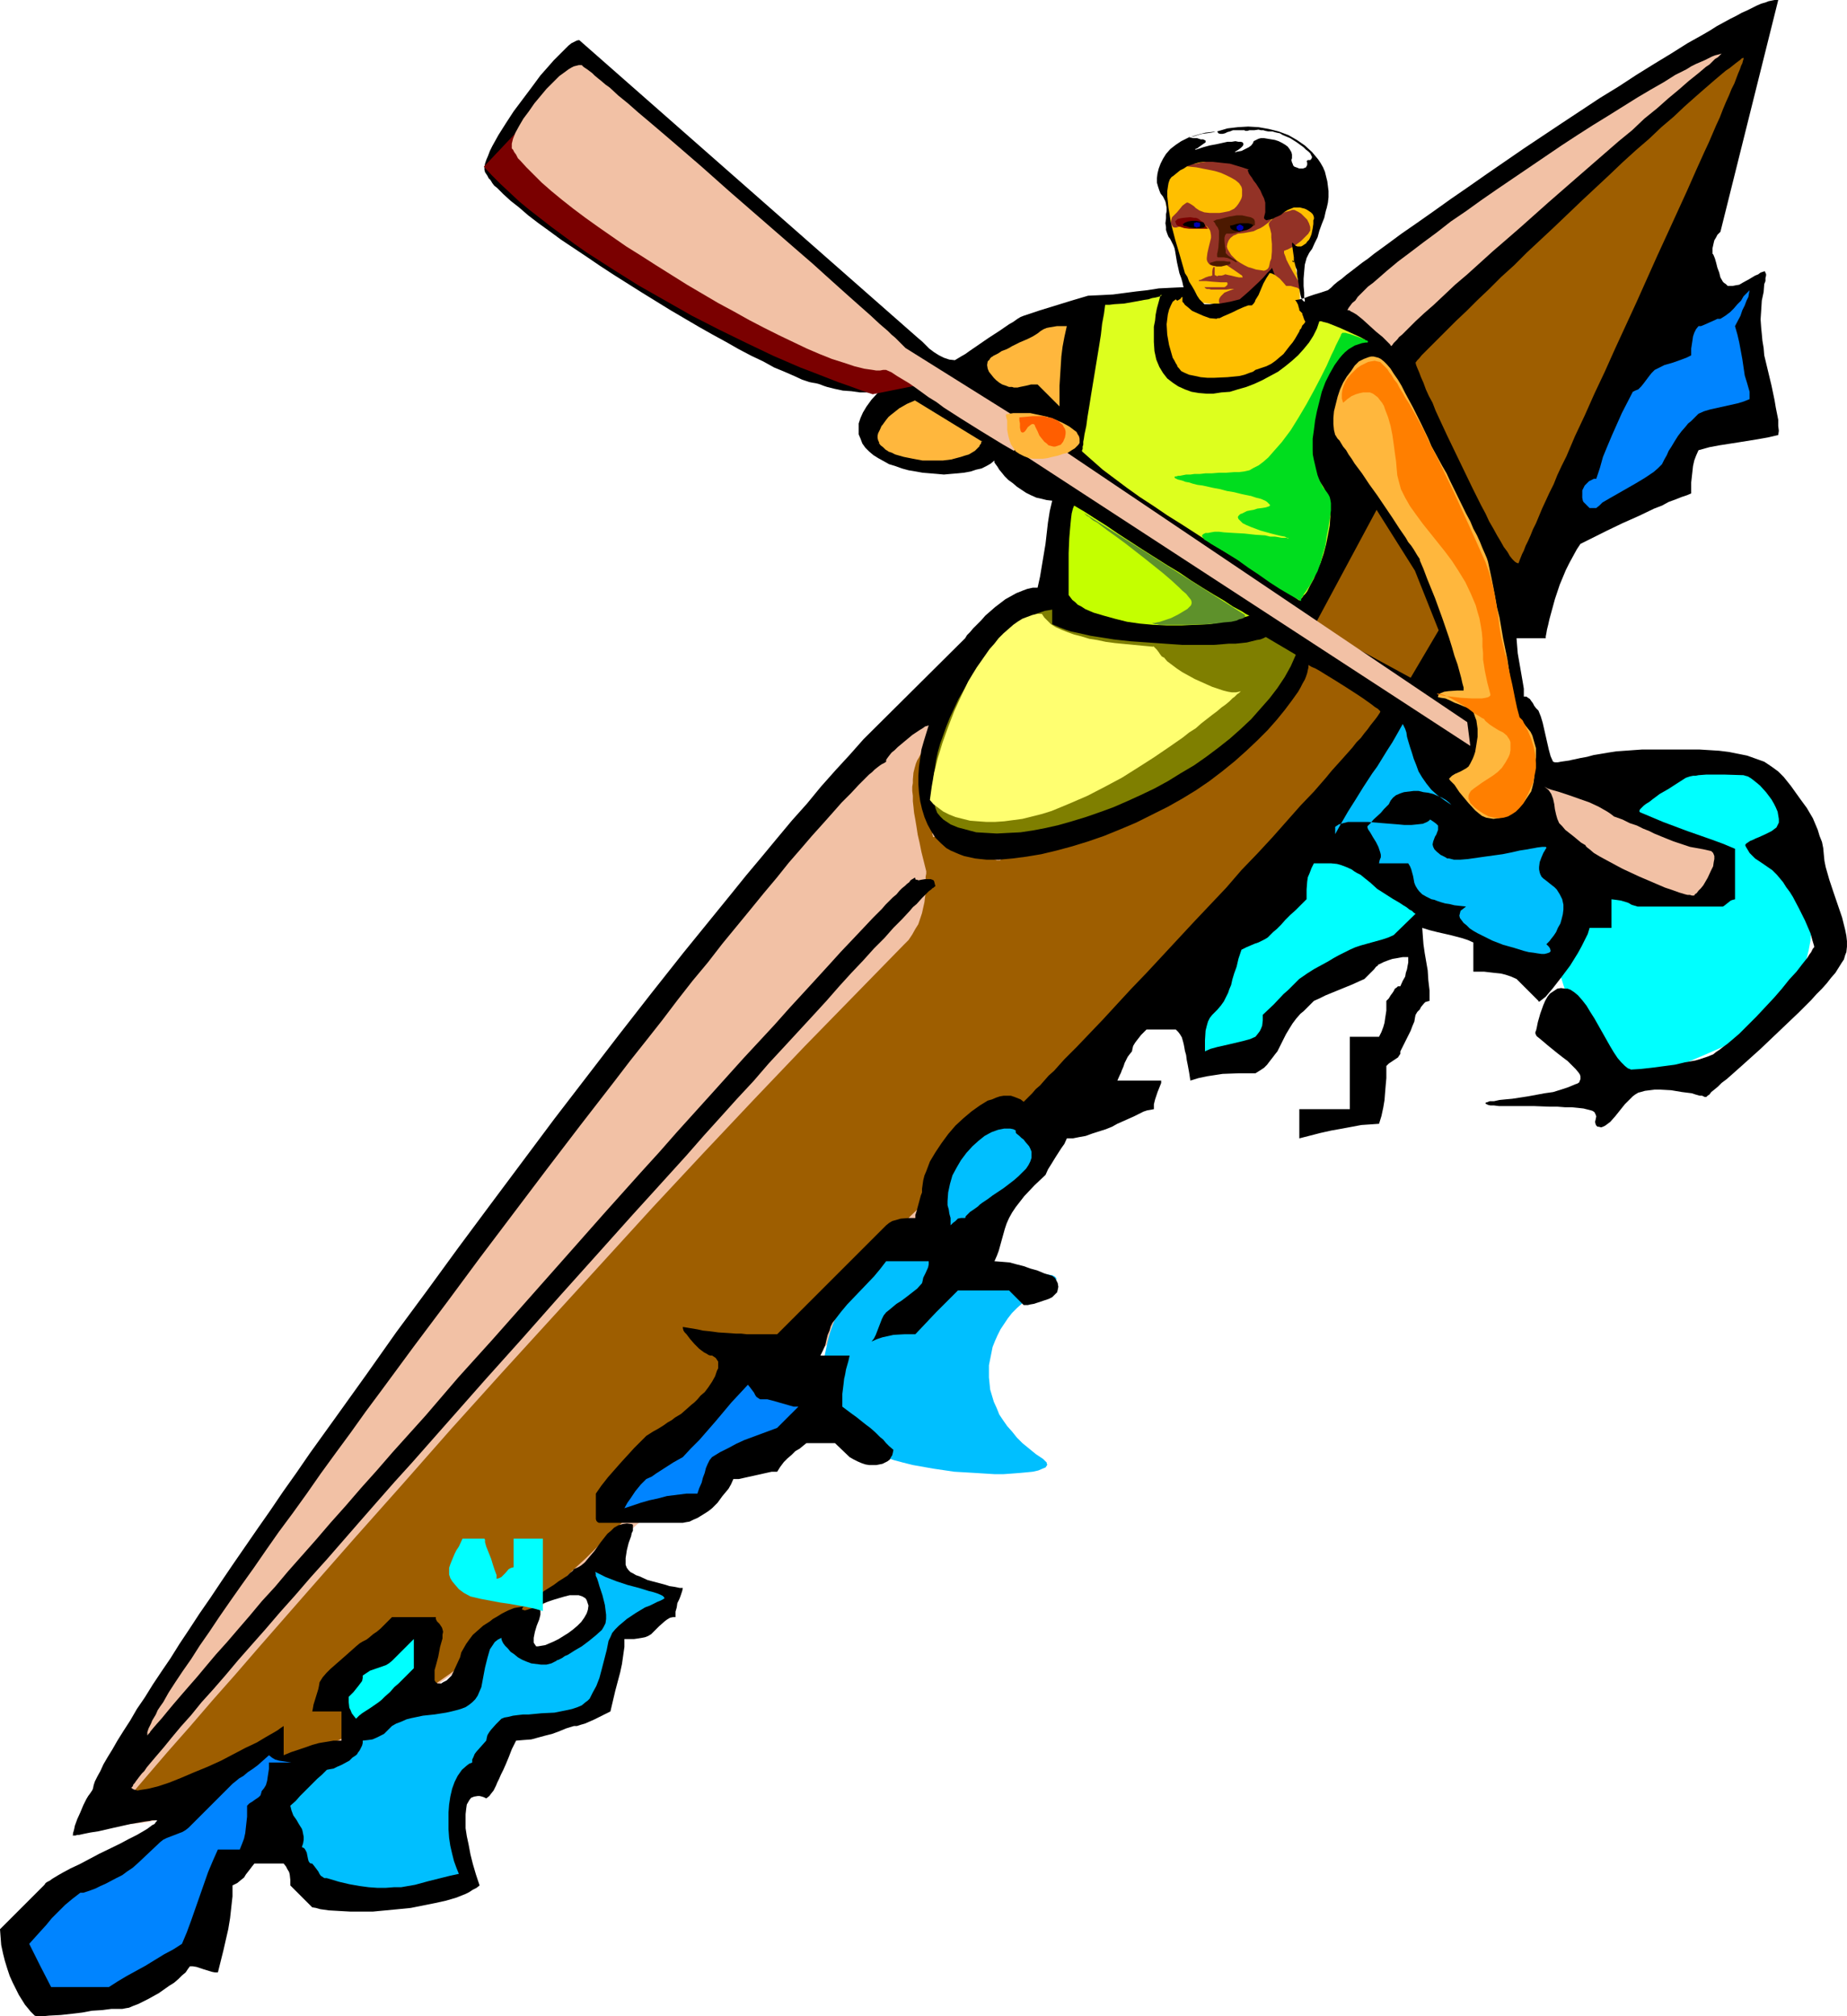 <?xml version="1.0" encoding="UTF-8" standalone="no"?>
<svg
   version="1.0"
   width="129.766mm"
   height="141.669mm"
   id="svg44"
   sodipodi:docname="Kayaking 21.wmf"
   xmlns:inkscape="http://www.inkscape.org/namespaces/inkscape"
   xmlns:sodipodi="http://sodipodi.sourceforge.net/DTD/sodipodi-0.dtd"
   xmlns="http://www.w3.org/2000/svg"
   xmlns:svg="http://www.w3.org/2000/svg">
  <sodipodi:namedview
     id="namedview44"
     pagecolor="#ffffff"
     bordercolor="#000000"
     borderopacity="0.25"
     inkscape:showpageshadow="2"
     inkscape:pageopacity="0.0"
     inkscape:pagecheckerboard="0"
     inkscape:deskcolor="#d1d1d1"
     inkscape:document-units="mm" />
  <defs
     id="defs1">
    <pattern
       id="WMFhbasepattern"
       patternUnits="userSpaceOnUse"
       width="6"
       height="6"
       x="0"
       y="0" />
  </defs>
  <path
     style="fill:#ffbf00;fill-opacity:1;fill-rule:evenodd;stroke:none"
     d="m 316.251,79.815 -0.162,-0.646 -0.323,-0.485 -0.323,-1.454 -0.485,-1.616 -0.646,-1.939 -0.646,-2.1 -0.646,-2.262 -1.131,-4.686 -1.131,-4.847 -0.485,-2.262 -0.485,-2.262 -0.323,-1.939 -0.323,-1.777 -0.162,-1.454 v -0.646 -0.485 -0.969 l 0.323,-0.808 0.485,-0.646 0.485,-0.808 0.808,-0.646 0.808,-0.646 0.97,-0.485 1.131,-0.485 1.293,-0.485 1.131,-0.485 2.747,-0.808 3.07,-0.485 3.07,-0.485 3.07,-0.323 h 2.909 2.747 2.586 l 1.131,0.162 0.97,0.162 0.97,0.162 0.646,0.162 0.646,0.162 0.485,0.323 0.323,0.162 0.162,0.323 0.808,3.07 0.97,3.07 0.97,2.908 1.293,2.908 0.485,0.485 0.646,0.323 0.485,0.162 0.808,0.162 h 0.646 l 0.646,0.323 0.323,0.485 0.323,0.323 v 0.323 0.808 0.808 l -0.485,1.777 -0.646,1.616 -0.646,1.777 -0.97,1.616 -0.97,1.293 -0.485,0.646 -0.323,0.485 -0.485,0.162 -0.323,0.323 -0.485,0.323 -0.323,0.485 -0.162,0.808 v 0.646 0.969 l 0.162,0.969 0.808,4.039 0.162,0.969 v 0.969 0.808 0.646 l -0.162,0.646 -0.485,0.323 -0.323,0.323 -0.323,0.162 h -0.808 -0.485 l -0.646,-0.162 -1.616,-0.485 -1.454,-0.162 -1.616,-0.162 -1.616,-0.162 -3.232,0.162 -3.394,0.323 -3.232,0.323 -3.232,0.162 -1.616,-0.162 -1.616,-0.162 -1.616,-0.323 z"
     id="path1" />
  <path
     style="fill:#f2c1a5;fill-opacity:1;fill-rule:evenodd;stroke:none"
     d="m 31.35,484.871 3.232,-0.485 3.394,-0.323 3.394,-0.646 3.394,-0.808 3.394,-0.808 3.394,-0.969 3.555,-0.969 3.394,-1.293 3.555,-1.293 3.555,-1.454 3.555,-1.454 3.555,-1.454 7.11,-3.555 7.11,-3.716 7.272,-4.039 7.11,-4.362 7.272,-4.686 7.11,-4.847 7.272,-5.17 7.11,-5.332 7.11,-5.493 7.11,-5.655 6.949,-5.655 6.949,-5.817 6.787,-5.978 6.626,-5.978 6.787,-5.978 6.464,-5.978 6.302,-5.978 6.141,-5.978 6.141,-5.817 5.818,-5.655 5.818,-5.655 5.494,-5.493 5.333,-5.332 5.171,-5.17 4.848,-4.847 4.525,-4.524 4.848,-4.847 4.686,-5.009 5.01,-5.17 5.171,-5.493 5.01,-5.493 5.333,-5.655 5.171,-5.978 5.333,-5.817 10.827,-12.279 10.827,-12.441 10.666,-12.441 10.504,-12.441 5.494,-6.786 5.171,-6.624 4.848,-6.624 5.01,-6.463 4.848,-6.301 5.171,-5.978 2.586,-2.908 2.586,-2.908 2.747,-2.747 2.909,-2.585 0.485,-0.646 0.485,-0.646 0.162,-0.646 0.162,-0.485 v -0.808 l -0.162,-0.808 -0.323,-0.646 -0.323,-0.808 -0.646,-0.969 -0.485,-0.808 -0.808,-0.808 -0.808,-0.969 -0.97,-0.969 -2.262,-1.939 -1.293,-0.969 -2.747,-1.777 -3.07,-2.1 -3.232,-1.939 -3.717,-1.939 -3.878,-1.939 -3.878,-1.939 -4.363,-1.777 -4.363,-1.616 -4.525,-1.616 -4.525,-1.293 -4.686,-1.454 -4.686,-0.969 -4.686,-0.969 -4.686,-0.808 -4.525,-0.485 -4.525,-0.323 h -4.363 l -4.202,0.323 -2.101,0.323 -2.101,0.323 -1.939,0.485 -1.939,0.485 -1.778,0.646 -1.778,0.485 -1.778,0.808 -1.616,0.969 -1.616,0.808 -1.454,1.131 -1.454,1.131 -1.293,1.293 -1.131,0.969 -1.131,1.131 -1.131,1.293 -1.293,1.293 -1.293,1.454 -1.293,1.454 -2.909,3.07 -3.07,3.393 -3.232,3.716 -3.394,3.878 -3.717,4.039 -3.717,4.201 -3.717,4.362 -3.878,4.524 -4.04,4.686 -8.08,9.533 -8.242,9.694 -8.08,9.856 -8.08,9.694 -3.717,4.847 -3.878,4.524 -3.555,4.524 -3.394,4.362 -3.394,4.362 -3.232,4.039 -2.909,3.878 -2.747,3.716 -2.586,3.393 -2.424,3.07 -0.97,1.454 -0.97,1.454 -0.97,1.293 -0.808,1.293 -1.131,1.777 -1.293,1.777 -1.454,1.939 -1.454,2.1 -1.616,2.1 -1.616,2.1 -1.778,2.424 -1.939,2.424 -1.939,2.585 -1.939,2.424 -2.101,2.747 -2.262,2.747 -2.262,2.747 -2.262,2.908 -4.848,5.978 -4.848,6.301 -5.171,6.301 -5.333,6.624 -5.171,6.786 -5.494,6.948 -5.494,6.947 -10.666,14.057 -5.333,7.109 -5.171,7.109 -5.171,7.109 -4.848,6.947 -4.686,6.947 -4.202,6.624 -4.202,6.786 -1.939,3.231 -1.939,3.231 -3.394,6.14 -1.616,3.07 -1.454,2.908 -1.454,3.07 -1.293,2.747 -1.131,2.747 -0.97,2.747 -0.97,2.585 -0.808,2.585 -0.646,2.585 -0.485,2.262 -0.485,2.262 -0.323,2.1 -0.162,2.262 z"
     id="path2" />
  <path
     style="fill:#00bfff;fill-opacity:1;fill-rule:evenodd;stroke:none"
     d="m 225.109,376.781 -1.454,-0.162 -1.131,-0.323 -0.97,-0.808 -0.97,-0.808 -0.646,-1.131 -0.646,-1.454 -0.485,-1.454 -0.162,-1.777 -0.162,-1.777 v -1.939 -2.1 l 0.323,-2.262 0.485,-2.262 0.485,-2.262 0.646,-2.424 0.808,-2.262 0.97,-2.424 0.97,-2.262 1.131,-2.424 1.293,-2.1 1.293,-2.262 1.454,-2.1 1.616,-1.939 1.778,-1.939 1.778,-1.616 1.939,-1.454 1.939,-1.454 2.101,-1.131 2.262,-0.808 2.262,-0.808 2.262,-0.485 h 2.586 l -0.808,0.485 -1.293,1.131 -0.485,0.485 -0.323,0.485 -0.323,0.485 -0.162,0.323 -0.162,0.485 v 0.808 l 0.323,0.646 0.646,0.646 0.808,0.646 1.131,0.646 1.293,0.485 1.616,0.485 1.616,0.323 1.778,0.323 1.939,0.323 4.04,0.646 4.202,0.485 4.04,0.485 1.939,0.162 1.939,0.323 1.616,0.162 1.616,0.162 1.293,0.323 1.293,0.162 0.97,0.162 0.646,0.323 0.323,0.323 0.162,0.323 -0.162,0.323 -0.323,0.162 -0.323,0.162 -1.778,1.131 -1.939,0.969 -1.616,1.131 -1.454,1.293 -1.454,1.293 -1.454,1.293 -1.293,1.293 -1.131,1.454 -0.97,1.454 -0.97,1.454 -0.808,1.616 -0.646,1.454 -0.646,1.616 -0.323,1.616 -0.323,1.616 -0.323,1.616 v 1.616 1.616 l 0.162,1.616 0.162,1.616 0.485,1.616 0.485,1.616 0.808,1.777 0.646,1.616 0.97,1.454 1.131,1.616 1.293,1.454 1.293,1.616 1.454,1.454 1.778,1.454 1.778,1.454 1.939,1.293 0.323,0.323 0.323,0.323 0.323,0.323 v 0.323 l 0.162,0.162 -0.162,0.323 -0.323,0.485 -0.808,0.323 -1.131,0.485 -1.454,0.323 -1.616,0.162 -1.778,0.162 -2.101,0.162 -2.262,0.162 h -2.424 l -2.586,-0.162 -2.586,-0.162 -5.494,-0.323 -5.494,-0.808 -2.747,-0.485 -2.747,-0.485 -2.586,-0.646 -2.424,-0.646 -2.424,-0.808 -2.101,-0.808 -1.939,-0.808 -1.778,-0.969 -1.454,-1.131 -1.131,-1.131 -0.97,-1.131 -0.485,-1.454 -0.162,-0.485 v -0.808 -0.646 z"
     id="path3" />
  <path
     style="fill:#00ffff;fill-opacity:1;fill-rule:evenodd;stroke:none"
     d="m 413.696,256.896 1.454,4.686 1.616,4.686 2.101,4.524 2.101,4.524 2.262,4.362 2.262,4.039 1.131,1.777 1.293,1.777 1.131,1.777 1.293,1.616 1.454,-1.131 1.778,-0.969 3.394,-1.939 3.878,-1.616 3.878,-1.616 4.04,-1.616 4.202,-1.777 4.04,-1.777 3.878,-1.939 3.878,-2.262 1.778,-1.293 1.778,-1.293 1.778,-1.293 1.454,-1.616 1.616,-1.454 1.293,-1.777 1.293,-1.777 1.293,-1.939 0.97,-2.1 0.97,-2.262 0.646,-2.262 0.646,-2.585 0.485,-2.585 0.162,-2.908 0.162,-3.716 v -3.555 -3.393 l -0.323,-3.231 -0.323,-3.231 -0.323,-2.908 -0.646,-2.747 -0.808,-2.585 -0.808,-2.424 -0.97,-2.262 -1.131,-2.1 -1.131,-1.939 -1.454,-1.616 -1.454,-1.616 -1.616,-1.454 -1.778,-1.131 -1.131,-0.646 -1.293,-0.485 -1.293,-0.485 -1.454,-0.323 -2.909,-0.646 -3.07,-0.323 h -3.07 l -3.07,0.162 -2.747,0.323 -2.586,0.646 -1.616,0.323 -1.778,0.646 -1.616,0.646 -1.454,0.808 -1.616,0.808 -1.454,0.969 -1.616,0.969 -1.454,1.131 -1.293,1.293 -1.454,1.293 -2.586,2.908 -2.424,3.07 -2.424,3.393 -1.939,3.716 -1.778,3.878 -1.616,4.039 -1.293,4.039 -1.131,4.362 -0.808,4.362 -0.485,4.524 z"
     id="path4" />
  <path
     style="fill:#9e5e00;fill-opacity:1;fill-rule:evenodd;stroke:none"
     d="m 32.966,478.731 5.656,-6.624 5.818,-6.786 5.979,-6.786 5.979,-6.948 6.141,-6.947 6.141,-7.109 12.443,-14.218 12.766,-14.541 12.928,-14.541 13.09,-14.864 13.251,-14.703 26.826,-29.406 13.413,-14.703 13.413,-14.38 13.413,-14.218 13.413,-14.057 13.251,-13.572 6.626,-6.786 6.464,-6.624 1.293,-1.293 0.97,-1.454 0.808,-1.454 0.808,-1.293 0.485,-1.454 0.485,-1.454 0.323,-1.454 0.323,-1.454 0.162,-1.293 0.162,-1.293 v -1.131 -1.131 -1.939 l 0.162,-0.808 v -0.646 l -0.646,-2.585 -0.646,-2.585 -0.485,-2.424 -0.485,-2.1 -0.323,-2.1 -0.323,-1.939 -0.323,-1.777 -0.162,-1.616 -0.162,-1.454 v -1.454 l -0.162,-1.293 v -1.131 l 0.162,-0.969 v -0.969 l 0.162,-1.777 0.323,-1.293 0.323,-1.131 0.323,-0.808 0.485,-0.808 0.323,-0.646 0.323,-0.485 0.162,-0.485 v -0.646 -0.162 0.162 l 0.162,0.162 v 0.323 l 0.162,0.485 v 0.646 0.646 l 0.162,0.646 0.162,1.777 0.323,2.1 0.162,2.262 0.323,2.262 0.485,4.524 0.162,2.1 0.323,1.939 0.162,1.616 0.162,0.646 v 0.485 l 0.162,0.485 v 0.162 l 0.162,0.162 v 0 l 0.323,-0.162 0.323,-0.162 0.808,-0.162 1.131,0.162 1.131,0.323 1.454,0.485 1.293,0.646 3.07,1.454 2.747,1.454 1.454,0.808 1.131,0.485 1.131,0.485 0.808,0.323 h 0.646 0.323 v -0.162 l 1.454,-1.454 1.939,-1.454 1.939,-1.293 2.262,-1.293 2.586,-1.131 2.747,-1.131 3.07,-1.131 3.07,-1.131 3.394,-0.969 3.555,-1.131 3.555,-1.293 3.717,-1.293 3.717,-1.454 3.878,-1.454 3.878,-1.616 3.878,-1.777 2.747,-1.454 2.424,-1.616 2.424,-1.939 2.424,-2.1 2.101,-2.262 2.101,-2.262 4.04,-4.847 1.778,-2.262 1.778,-2.424 1.778,-2.1 1.778,-1.939 1.616,-1.777 1.616,-1.616 1.616,-1.293 1.616,-0.808 0.646,-0.162 0.485,-0.162 0.646,-0.162 h 0.808 l 1.778,0.162 1.939,0.323 2.101,0.485 2.262,0.485 2.101,0.969 2.262,0.969 1.939,1.131 1.778,1.131 1.454,1.454 0.646,0.808 0.485,0.646 0.323,0.808 0.323,0.969 0.162,0.808 v 0.808 l -0.162,0.969 -0.162,0.969 -0.485,0.969 -0.646,0.969 -1.131,1.454 -0.97,1.616 -2.586,3.231 -1.454,1.777 -1.454,1.777 -1.454,1.939 -1.616,1.939 -3.555,4.039 -3.717,4.201 -3.878,4.524 -4.202,4.686 -4.525,4.686 -4.525,5.009 -4.848,5.17 -5.171,5.332 -5.171,5.332 -5.333,5.493 -5.333,5.493 -5.656,5.655 -5.656,5.655 -5.656,5.817 -11.635,11.633 -23.594,23.104 -11.797,11.31 -5.656,5.655 -5.818,5.493 -5.494,5.332 -5.494,5.17 -5.333,5.17 -5.171,5.009 -5.01,5.978 -4.686,5.817 -4.848,5.655 -4.686,5.332 -4.525,5.332 -4.363,5.009 -4.525,4.686 -4.363,4.686 -4.202,4.524 -4.04,4.201 -4.202,4.039 -3.878,3.878 -4.04,3.716 -3.717,3.716 -3.878,3.393 -3.555,3.231 -3.717,3.07 -3.555,2.908 -3.394,2.908 -3.394,2.585 -3.394,2.585 -3.232,2.424 -3.232,2.262 -3.07,2.1 -3.07,2.1 -3.07,1.777 -2.909,1.939 -2.909,1.616 -2.747,1.616 -2.747,1.454 -2.747,1.293 -2.586,1.293 -2.586,1.293 -2.586,1.131 -2.424,0.969 -2.262,0.969 -4.686,1.777 -4.525,1.454 -4.04,1.293 -4.04,0.969 -3.878,0.808 -3.555,0.808 -3.394,0.646 -3.394,0.646 -3.07,0.646 -2.909,0.485 -2.909,0.646 -2.586,0.646 -2.586,0.808 z"
     id="path5" />
  <path
     style="fill:#933226;fill-opacity:1;fill-rule:evenodd;stroke:none"
     d="m 327.401,83.208 -0.808,-0.162 -0.808,-0.162 -0.646,-0.323 -0.485,-0.323 -0.485,-0.485 -0.162,-0.485 -0.162,-0.485 -0.162,-0.646 v -0.485 l 0.162,-0.485 0.323,-0.485 0.485,-0.485 0.485,-0.485 0.808,-0.323 0.808,-0.323 0.97,-0.323 h -0.97 l -1.131,0.162 h -1.293 -1.454 -1.293 l -0.485,-0.162 h -0.646 l -0.323,-0.162 -0.162,-0.162 -0.162,-0.162 h 0.162 5.171 l 0.323,-0.162 v 0 l 0.162,-0.162 0.323,-0.323 v -0.485 l -0.162,-0.162 h -0.162 -0.323 -1.131 l -2.262,-0.162 -1.616,-0.162 h -1.778 -0.162 v -0.162 l 0.162,-0.162 h 0.323 l 0.323,-0.162 0.97,-0.485 0.97,-0.323 h 0.323 l 0.323,-0.162 h 0.162 V 72.868 72.06 l 0.162,-0.808 0.162,-0.323 h 0.162 0.162 v 0.323 0.323 1.131 0.323 l 0.323,0.162 0.323,0.162 0.323,-0.162 h 0.808 l 0.646,-0.162 0.323,-0.162 h 0.162 l 0.646,0.162 0.808,0.162 1.293,0.323 0.808,0.162 h 0.485 0.485 l -0.162,-0.485 -0.485,-0.323 -1.616,-1.131 -1.454,-0.969 -0.485,-0.323 -0.323,-0.485 v 0 l -0.323,0.162 -0.485,0.162 -0.485,0.162 -0.646,0.162 h -0.646 -0.808 l -0.808,-0.323 -0.323,-0.323 -0.323,-0.485 -0.162,-0.485 v -0.485 l 0.162,-1.293 0.323,-1.454 0.323,-1.293 0.323,-1.293 v -0.646 l -0.162,-0.969 -0.162,-0.485 -0.808,-0.969 -1.131,-0.646 -0.485,-0.323 h -0.646 l -0.808,-0.162 -0.97,0.162 h -0.485 l -0.646,0.162 -1.293,0.646 -1.131,0.323 -0.485,0.162 h -0.485 l -0.485,-0.162 -0.162,-0.323 -0.323,-0.485 v -0.323 l 0.162,-0.969 0.162,-0.485 0.323,-0.323 0.97,-0.969 0.808,-0.969 0.646,-0.808 0.646,-0.485 0.485,-0.323 h 0.323 l 0.323,0.162 0.323,0.162 0.97,0.646 0.485,0.485 0.485,0.323 0.485,0.323 1.293,0.485 1.454,0.162 h 1.616 0.97 l 0.97,-0.162 0.808,-0.162 0.808,-0.162 0.646,-0.323 0.646,-0.323 0.323,-0.323 0.323,-0.323 0.485,-0.646 0.485,-0.808 0.323,-0.646 0.162,-0.646 v -0.646 -1.131 l -0.162,-0.646 -0.646,-0.969 -0.97,-0.808 -1.131,-0.646 -1.293,-0.646 -1.454,-0.646 -1.616,-0.485 -3.232,-0.646 -1.616,-0.323 -1.616,-0.162 -1.293,-0.162 h -1.131 l 0.323,-0.162 h 0.323 0.323 l 0.808,-0.162 0.97,-0.162 1.131,-0.162 1.293,-0.323 2.586,-0.323 2.747,-0.162 h 1.454 1.293 l 1.131,0.162 1.293,0.323 0.97,0.323 0.808,0.646 0.97,1.293 0.808,1.293 1.293,1.293 1.131,1.454 0.97,1.616 0.97,1.616 0.323,0.969 0.323,0.969 0.162,1.131 0.162,1.131 -0.162,0.485 -0.323,0.485 -0.323,0.646 -0.646,0.646 -1.293,0.969 -0.808,0.485 -0.808,0.323 -0.97,0.485 -0.808,0.162 -1.778,0.323 -1.616,0.162 -0.646,0.323 -0.485,0.162 -0.808,0.646 -0.485,0.646 -0.323,0.808 -0.162,0.808 0.162,0.646 0.485,0.808 0.485,0.808 0.808,0.808 0.646,0.646 0.97,0.646 1.131,0.646 0.97,0.485 1.131,0.323 0.97,0.323 1.131,0.162 0.97,0.162 0.485,-0.162 0.485,-0.323 0.323,-0.485 0.162,-0.646 0.162,-0.808 0.323,-0.808 0.162,-1.939 v -1.939 l -0.162,-1.777 v -0.969 l -0.162,-0.646 -0.162,-0.646 -0.162,-0.485 -0.162,-0.485 v -0.485 l 0.323,-0.485 0.323,-0.323 0.97,-0.808 1.131,-0.646 1.293,-0.646 1.131,-0.323 0.646,-0.162 0.323,-0.162 h 0.646 v 0 l 0.323,0.162 0.646,0.323 0.808,0.485 0.808,0.808 0.808,0.808 0.485,0.969 0.323,0.969 v 0.485 0.485 l -0.323,0.485 -0.162,0.323 -0.97,0.969 -0.97,0.969 -1.293,0.969 -1.293,0.808 -0.97,0.485 -0.485,0.162 -0.323,0.162 h -0.162 v -0.162 0.808 l 0.323,0.808 0.323,0.969 0.485,0.969 1.131,2.1 1.131,1.939 0.485,0.808 0.485,0.808 0.485,0.646 0.162,0.485 0.162,0.323 -0.162,0.162 h -0.323 l -0.485,-0.323 -0.646,-0.485 -0.646,-0.162 -1.131,-0.323 h -1.293 l -1.131,0.323 -1.293,0.485 -1.131,0.646 -2.262,1.777 -0.97,0.969 -2.262,1.616 -0.97,0.646 -1.131,0.646 -0.97,0.323 -0.97,0.162 z"
     id="path6" />
  <path
     style="fill:#7a0000;fill-opacity:1;fill-rule:evenodd;stroke:none"
     d="m 320.776,60.75 -0.646,-0.808 -0.646,-0.808 -0.97,-0.808 -0.485,-0.323 -0.485,-0.162 h -0.485 l -0.97,-0.162 -1.778,0.162 -0.97,0.162 -0.646,0.162 -0.323,0.323 -0.162,0.162 -0.162,0.162 0.162,0.323 0.162,0.485 0.323,0.323 0.323,0.162 0.485,0.162 0.97,0.323 1.293,0.162 h 3.878 z"
     id="path7" />
  <path
     style="fill:#000000;fill-opacity:1;fill-rule:evenodd;stroke:none"
     d="m 313.988,59.619 0.646,-0.485 0.808,-0.323 1.131,-0.162 h 1.131 l 0.808,0.162 0.808,0.162 0.323,0.162 0.162,0.323 0.162,0.323 v 0.323 l -0.162,0.162 -0.162,0.162 -0.808,0.162 h -0.808 -0.97 l -1.131,-0.162 -0.808,-0.323 -0.808,-0.162 -0.162,-0.323 z"
     id="path8" />
  <path
     style="fill:#4c1900;fill-opacity:1;fill-rule:evenodd;stroke:none"
     d="m 323.2,68.182 v -0.162 -0.646 l 0.162,-0.646 0.162,-0.969 0.162,-2.262 v -1.131 -1.131 l -0.323,-0.808 -0.485,-0.646 -0.323,-0.646 -0.323,-0.323 v 0 -0.162 h 0.162 l 0.323,-0.162 0.323,-0.162 0.97,-0.162 1.131,-0.323 1.293,-0.323 0.97,-0.162 0.97,-0.162 h 0.162 0.162 0.485 0.646 l 1.454,0.323 0.808,0.162 0.646,0.323 0.323,0.323 0.162,0.485 v 0.646 0.323 l -0.323,0.162 -0.485,0.162 -0.646,0.323 -0.808,0.323 -0.97,0.485 -1.939,0.646 -0.97,0.162 h -0.808 -0.323 -0.323 l -0.323,0.485 -0.162,0.646 v 0.808 l 0.162,1.616 0.162,0.808 v 0.808 l 0.646,0.646 0.97,0.646 0.808,0.485 0.323,0.162 0.162,0.323 0.162,0.162 h -0.162 -0.162 l -0.323,-0.162 -0.808,-0.485 -1.131,-0.485 -0.97,-0.162 h -0.808 -0.808 z"
     id="path9" />
  <path
     style="fill:#000000;fill-opacity:1;fill-rule:evenodd;stroke:none"
     d="m 326.593,59.942 0.808,-0.162 0.97,-0.323 0.97,-0.162 h 1.131 0.485 0.485 l 0.646,0.162 0.485,0.162 0.162,0.323 -0.162,0.162 -0.323,0.323 -0.485,0.323 -0.646,0.323 -1.454,0.323 -0.646,0.162 -0.646,-0.162 -0.646,-0.162 -0.646,-0.323 -0.323,-0.323 z"
     id="path10" />
  <path
     style="fill:#4c1900;fill-opacity:1;fill-rule:evenodd;stroke:none"
     d="m 321.26,69.798 0.646,-0.162 0.485,-0.162 0.646,-0.162 h 0.808 0.646 0.485 l 0.97,0.162 h 0.646 l 0.162,0.323 v 0.162 l -0.162,0.162 -0.323,0.162 -0.646,0.162 -1.293,0.323 h -1.293 l -0.646,-0.162 -0.485,-0.162 -0.485,-0.162 z"
     id="path11" />
  <path
     style="fill:#0000b2;fill-opacity:1;fill-rule:evenodd;stroke:none"
     d="m 317.705,58.973 0.485,0.162 h 0.323 l 0.162,0.162 v 0.323 0.323 l -0.162,0.323 h -0.323 l -0.485,0.162 -0.162,-0.162 h -0.323 l -0.162,-0.323 v -0.323 -0.323 l 0.162,-0.162 h 0.323 z"
     id="path12" />
  <path
     style="fill:#0000b2;fill-opacity:1;fill-rule:evenodd;stroke:none"
     d="m 329.179,59.619 0.485,0.162 0.162,0.162 0.323,0.162 v 0.323 0.323 l -0.323,0.323 -0.162,0.162 h -0.485 -0.323 l -0.162,-0.162 -0.323,-0.323 v -0.323 -0.323 l 0.323,-0.162 0.162,-0.162 z"
     id="path13" />
  <path
     style="fill:#000000;fill-opacity:1;fill-rule:evenodd;stroke:none"
     d="m 117.645,446.741 0.97,-0.485 0.646,-0.646 0.646,-0.646 0.485,-0.969 0.808,-1.777 0.97,-2.1 0.323,-1.293 0.646,-1.131 0.646,-1.131 0.808,-1.131 0.97,-1.293 1.293,-1.131 1.454,-1.293 1.778,-1.131 0.808,-0.646 1.131,-0.646 1.293,-0.808 1.616,-0.808 1.616,-0.646 1.939,-0.323 0.97,-0.162 1.131,0.162 1.131,0.162 1.131,0.323 0.323,0.162 0.323,0.323 v 0.485 0.646 l -0.162,0.646 -0.162,0.646 -0.646,1.616 -0.485,1.616 -0.323,1.616 v 0.646 0.646 l 0.323,0.485 0.323,0.485 h 0.485 l 0.97,-0.162 0.97,-0.162 1.131,-0.485 1.131,-0.485 1.293,-0.646 2.586,-1.616 1.293,-0.969 1.131,-0.969 0.97,-0.969 0.808,-1.131 0.646,-1.131 0.323,-0.969 0.162,-1.131 -0.323,-0.969 -0.162,-0.485 -0.323,-0.485 -0.808,-0.485 -0.97,-0.323 h -1.131 -1.293 l -1.293,0.323 -2.747,0.808 -1.454,0.485 -1.293,0.485 -1.293,0.646 -1.293,0.485 -0.97,0.323 -0.97,0.323 -0.646,0.162 -0.323,-0.162 h -0.323 v -0.162 -0.162 l 0.162,-0.323 0.485,-0.485 0.646,-0.646 0.808,-0.646 1.131,-0.808 1.293,-0.808 1.293,-0.969 2.586,-1.616 1.293,-0.969 1.293,-0.808 0.97,-0.646 0.808,-0.808 0.646,-0.485 0.323,-0.485 1.131,-0.485 0.808,-0.485 0.97,-0.808 0.808,-0.969 1.778,-2.1 1.616,-2.262 1.778,-2.262 0.97,-0.808 0.808,-0.808 1.131,-0.646 1.131,-0.323 1.131,-0.162 1.293,0.162 0.323,0.162 v 0.323 0.646 0.646 l -0.323,0.646 -0.162,0.808 -0.646,1.777 -0.485,1.939 -0.323,2.1 v 0.808 0.969 l 0.323,0.808 0.485,0.646 0.485,0.485 0.646,0.323 0.808,0.485 0.97,0.323 2.101,0.969 2.424,0.646 2.424,0.646 0.97,0.323 1.131,0.162 0.808,0.162 0.808,0.162 h 0.485 0.323 l -0.162,0.808 -0.485,1.454 -0.323,0.808 -0.485,0.969 -0.162,1.131 -0.323,1.131 v 1.454 h -0.646 l -0.808,0.162 -0.808,0.485 -0.646,0.485 -1.454,1.293 -1.454,1.454 -0.646,0.646 -0.808,0.485 -0.808,0.323 -0.808,0.162 -0.97,0.162 -1.131,0.162 h -2.586 v 2.1 l -0.323,2.262 -0.323,2.262 -0.485,2.262 -0.646,2.424 -0.646,2.424 -0.646,2.747 -0.646,2.747 -2.909,1.454 -1.293,0.646 -1.454,0.646 -1.131,0.485 -1.131,0.323 -0.97,0.323 h -0.808 l -2.101,0.646 -1.939,0.808 -1.778,0.646 -1.939,0.485 -1.778,0.485 -1.778,0.485 -2.101,0.162 -1.939,0.162 -1.131,2.262 -0.808,2.1 -0.808,1.939 -0.646,1.454 -0.646,1.293 -0.485,1.131 -0.485,0.969 -0.323,0.808 -0.323,0.646 -0.323,0.646 -0.646,0.808 -0.485,0.646 -0.808,0.646 -0.646,-0.323 -0.485,-0.162 -0.646,-0.162 h -0.485 l -0.97,0.162 -0.808,0.323 -0.485,0.646 -0.646,1.131 -0.162,1.131 -0.162,1.454 v 1.777 1.939 l 0.323,2.1 0.485,2.262 0.485,2.585 0.646,2.585 0.808,2.747 0.97,2.908 -0.808,0.646 -0.97,0.485 -0.97,0.646 -0.97,0.485 -2.424,0.969 -2.747,0.808 -2.909,0.646 -3.232,0.646 -3.232,0.646 -3.232,0.323 -3.394,0.323 -3.394,0.323 h -3.07 -3.07 l -2.909,-0.162 -2.747,-0.162 -2.262,-0.323 -1.131,-0.323 -0.97,-0.162 -5.818,-5.817 v -1.454 l -0.162,-1.454 -0.162,-0.646 -0.485,-0.808 -0.323,-0.646 -0.646,-0.808 h -7.757 l -0.646,0.808 -0.485,0.646 -1.131,1.454 -0.485,0.808 -0.808,0.646 -0.97,0.808 -1.293,0.646 v 2.908 l -0.323,2.908 -0.323,2.908 -0.485,2.908 -1.293,5.655 -1.454,5.817 h -0.808 l -0.808,-0.162 -2.101,-0.646 -1.939,-0.646 -0.97,-0.162 h -0.808 l -0.485,0.646 -0.646,0.969 -0.97,0.808 -0.97,0.969 -1.131,0.969 -1.293,0.808 -2.747,1.939 -2.909,1.616 -1.293,0.646 -1.293,0.646 -1.293,0.485 -1.131,0.485 -0.97,0.162 -0.808,0.162 h -2.909 l -2.586,0.323 -2.586,0.162 -2.586,0.485 -2.747,0.323 -2.909,0.323 -3.07,0.162 -1.616,0.162 H 9.696 l -0.485,-0.162 -0.485,-0.485 -0.646,-0.646 -0.646,-0.808 -0.808,-0.969 -0.808,-1.293 -0.808,-1.293 -0.808,-1.616 -0.808,-1.616 -0.808,-1.777 -0.646,-1.939 -0.646,-2.1 L 0.808,518.801 0.323,516.539 0.162,514.438 0,512.338 l 11.635,-11.633 0.162,-0.162 0.323,-0.485 0.485,-0.323 0.646,-0.323 0.646,-0.485 0.808,-0.485 0.808,-0.485 1.131,-0.646 2.101,-1.131 2.424,-1.131 5.171,-2.747 5.333,-2.585 2.424,-1.293 2.262,-1.131 1.939,-1.131 0.808,-0.485 0.646,-0.485 0.646,-0.485 0.646,-0.323 0.323,-0.485 0.323,-0.323 v -0.162 h -0.162 -0.646 -0.485 l -0.646,0.162 -1.293,0.162 -1.778,0.323 -1.939,0.323 -4.363,0.969 -4.202,0.969 -2.101,0.323 -1.616,0.323 -1.454,0.323 h -0.485 l -0.485,0.162 h -0.646 l -0.162,-0.162 h 0.162 v -0.485 l 0.162,-0.485 0.162,-0.646 0.162,-0.808 0.646,-1.777 0.808,-1.777 0.808,-1.939 0.808,-1.616 0.485,-0.808 0.485,-0.646 0.323,-0.485 0.323,-0.485 0.162,-0.485 0.162,-0.808 0.323,-0.969 0.646,-1.293 0.808,-1.454 0.808,-1.777 1.131,-1.939 1.293,-2.1 1.293,-2.262 1.616,-2.585 1.778,-2.747 1.778,-3.07 2.101,-3.07 2.101,-3.393 2.262,-3.393 2.424,-3.555 2.424,-3.878 2.586,-3.878 2.747,-4.201 2.909,-4.201 2.909,-4.362 3.07,-4.524 3.232,-4.686 3.232,-4.686 3.394,-4.847 3.394,-5.009 3.555,-5.009 3.555,-5.17 3.717,-5.17 3.717,-5.17 7.757,-10.825 7.757,-10.987 8.242,-11.148 8.242,-11.31 8.403,-11.31 17.13,-22.943 8.565,-11.148 8.565,-11.148 8.565,-10.987 8.565,-10.825 8.403,-10.34 4.202,-5.17 4.04,-5.009 4.202,-5.009 3.878,-4.686 4.04,-4.847 4.04,-4.524 3.717,-4.524 3.878,-4.362 3.717,-4.039 3.717,-4.201 26.987,-26.821 0.485,-0.808 0.808,-0.808 0.808,-0.969 0.97,-0.969 1.131,-1.131 1.131,-1.293 2.586,-2.262 2.747,-2.1 1.454,-0.808 1.454,-0.808 1.616,-0.646 1.293,-0.485 1.454,-0.323 h 1.293 l 0.646,-2.908 0.485,-2.908 0.97,-5.817 0.646,-5.655 0.485,-3.07 0.646,-2.747 -1.454,-0.162 -1.293,-0.323 -1.454,-0.323 -1.454,-0.646 -1.293,-0.646 -2.424,-1.616 -1.131,-0.969 -1.131,-0.808 -0.97,-0.969 -0.646,-0.808 -0.808,-0.969 -0.485,-0.808 -0.485,-0.646 -0.323,-0.485 v -0.485 l -0.97,0.808 -1.131,0.646 -1.293,0.646 -1.454,0.323 -1.454,0.485 -1.778,0.323 -1.616,0.162 -1.939,0.162 -1.778,0.162 -1.778,-0.162 -3.878,-0.323 -1.778,-0.323 -1.939,-0.323 -1.778,-0.485 -1.778,-0.646 -1.616,-0.485 -1.454,-0.808 -1.454,-0.808 -1.293,-0.808 -1.131,-0.969 -0.97,-0.969 -0.808,-1.131 -0.485,-1.293 -0.485,-1.131 v -1.454 -1.454 l 0.485,-1.454 0.646,-1.454 0.97,-1.616 1.293,-1.777 1.616,-1.777 h -1.131 l -0.646,-0.162 h -0.808 -2.101 l -2.262,-0.323 -2.262,-0.162 -2.262,-0.485 -1.939,-0.485 -0.97,-0.323 -0.808,-0.323 -0.485,-0.162 -0.646,-0.162 -0.97,-0.162 -0.808,-0.162 -1.939,-0.646 -2.101,-0.969 -2.586,-1.131 -2.747,-1.131 -2.909,-1.616 -3.07,-1.454 -3.394,-1.777 -3.394,-1.939 -3.555,-1.939 -3.717,-2.1 -7.434,-4.362 -7.595,-4.686 -7.434,-4.686 -3.717,-2.424 -3.555,-2.424 -3.394,-2.262 -3.394,-2.262 -3.07,-2.262 -2.909,-2.1 -2.747,-2.1 -2.424,-2.1 -2.262,-1.777 -1.939,-1.777 -0.808,-0.808 -0.808,-0.808 -0.808,-0.646 -0.485,-0.646 -0.485,-0.808 -0.485,-0.485 -0.323,-0.646 -0.323,-0.485 -0.323,-0.485 -0.162,-0.646 v -0.646 l 0.162,-0.969 0.323,-0.969 0.485,-1.131 0.485,-1.293 0.646,-1.293 0.808,-1.454 0.808,-1.454 1.939,-3.07 2.101,-3.231 2.424,-3.231 2.424,-3.231 2.262,-3.07 2.424,-2.747 1.131,-1.293 1.131,-1.131 0.97,-0.969 0.97,-0.969 0.808,-0.808 0.808,-0.646 0.646,-0.323 0.646,-0.323 0.485,-0.162 h 0.323 l 90.011,79.169 0.97,0.808 0.97,0.969 0.97,0.969 1.293,0.969 1.293,0.808 1.293,0.646 1.454,0.485 1.454,0.162 0.808,-0.485 0.808,-0.485 1.131,-0.646 1.131,-0.808 2.586,-1.777 2.586,-1.777 2.747,-1.777 2.586,-1.777 1.131,-0.646 1.131,-0.808 0.808,-0.485 0.808,-0.323 4.363,-1.454 4.202,-1.293 4.202,-1.293 4.363,-1.293 3.555,-0.162 3.07,-0.162 6.141,-0.808 2.909,-0.323 3.07,-0.485 3.232,-0.162 3.394,-0.162 -0.162,-0.485 -0.162,-0.808 -0.323,-1.131 -0.485,-1.293 -0.646,-2.908 -0.485,-2.908 -0.162,-0.808 -0.323,-0.808 -0.808,-1.616 -0.485,-0.646 -0.323,-0.808 -0.162,-0.485 -0.162,-0.485 v -0.808 l -0.162,-0.969 0.162,-1.293 v -1.131 l 0.162,-0.808 v -0.969 l -0.162,-0.969 -0.162,-0.646 -0.323,-0.646 -0.323,-0.646 -0.646,-0.808 -0.323,-0.808 -0.323,-0.969 -0.323,-1.131 v -1.131 l 0.162,-1.293 0.323,-1.293 0.485,-1.293 0.646,-1.293 0.808,-1.293 1.131,-1.293 1.454,-1.131 1.454,-0.969 1.939,-0.969 2.101,-0.646 1.131,-0.323 1.293,-0.323 1.454,-0.162 1.293,-0.162 h -0.162 l -0.323,0.162 -0.808,0.162 -1.131,0.162 -1.293,0.162 -1.131,0.323 -0.97,0.323 -0.97,0.162 h -0.323 l -0.162,0.162 v 0 0 h 0.485 l 0.808,0.162 h 0.97 l 0.97,0.323 h 0.646 l 0.646,0.323 v 0 0.162 0.323 l -0.485,0.323 -1.131,0.808 -0.646,0.485 -0.485,0.162 v 0.162 0 0 h 0.162 l 1.939,-0.646 1.778,-0.485 1.778,-0.323 1.454,-0.323 1.454,-0.323 h 1.131 l 0.97,-0.162 0.808,0.162 h 0.646 l 0.485,0.162 0.162,0.323 v 0.323 l -0.162,0.323 -0.485,0.485 -0.646,0.485 -0.808,0.485 -0.162,0.162 h -0.162 0.323 l 0.646,-0.162 0.97,-0.162 0.97,-0.485 0.97,-0.485 0.646,-0.485 0.485,-0.646 0.162,-0.485 0.646,-0.323 0.646,-0.323 0.646,-0.162 h 0.808 l 0.97,0.162 1.939,0.323 0.97,0.323 0.97,0.485 0.808,0.485 0.646,0.485 0.485,0.646 0.485,0.808 0.162,0.646 v 0.969 l -0.162,0.485 0.162,0.646 0.162,0.323 0.162,0.485 0.323,0.323 0.485,0.162 0.808,0.323 h 0.97 l 0.808,-0.323 0.162,-0.323 0.162,-0.323 v -0.323 -0.323 l -0.162,-0.323 0.162,-0.162 0.162,-0.162 h 0.646 l 0.162,-0.162 0.162,-0.162 0.162,-0.485 -0.162,-0.323 -0.323,-0.646 -0.485,-0.485 -0.646,-0.485 -0.646,-0.646 -1.778,-1.293 -1.778,-1.131 -1.939,-0.808 -0.808,-0.485 -0.808,-0.162 -0.646,-0.162 -0.485,-0.162 h -0.646 -0.485 l -0.808,-0.162 -0.485,-0.162 h -0.646 l -0.646,-0.162 -1.131,0.162 h -0.808 -0.485 l -0.485,0.162 h -0.646 l -0.162,-0.162 h -0.162 -0.323 -0.485 -1.454 -0.646 l -0.808,0.323 -0.646,0.162 -0.646,0.323 -0.646,0.162 h -0.646 l -0.485,-0.162 -0.323,-0.485 2.747,-0.808 2.747,-0.323 2.747,-0.162 2.747,0.162 2.747,0.485 2.586,0.646 2.586,0.969 2.262,1.293 2.101,1.454 1.939,1.777 0.808,0.969 0.808,0.969 0.646,0.969 0.646,1.131 0.485,1.131 0.323,1.293 0.323,1.293 0.162,1.293 0.162,1.293 v 1.616 l -0.162,1.454 -0.323,1.454 -0.162,0.485 -0.162,0.646 -0.323,1.454 -0.646,1.616 -0.646,1.777 -0.485,1.777 -0.808,1.616 -0.646,1.454 -0.485,0.646 -0.323,0.485 -0.323,0.646 -0.323,0.646 -0.485,1.777 -0.162,1.777 -0.162,1.939 v 1.939 l 0.162,1.777 v 1.293 l 0.162,0.646 v 0.485 l -0.323,-0.162 -0.323,-0.323 -0.323,-0.646 -0.162,-0.646 -0.162,-0.808 -0.162,-0.969 -0.323,-1.939 -0.323,-1.939 v -0.969 l -0.323,-0.808 -0.162,-0.646 -0.162,-0.646 -0.323,-0.323 -0.323,-0.162 0.162,0.323 0.162,0.162 0.162,-0.162 v -0.323 -0.323 -0.485 l -0.162,-1.131 -0.162,-1.131 -0.162,-1.131 v -0.485 h 0.162 l 0.162,0.162 0.323,0.323 0.323,0.323 0.485,0.162 h 0.485 0.485 l 0.323,-0.162 0.97,-0.646 0.323,-0.485 0.485,-0.485 0.323,-0.646 0.323,-0.808 0.162,-0.808 0.162,-0.808 0.162,-1.131 v -0.969 l 0.162,-0.323 v -0.485 l -0.162,-0.485 -0.162,-0.323 -0.485,-0.485 -0.485,-0.323 -0.485,-0.323 -0.646,-0.323 -0.646,-0.162 -0.646,-0.162 h -0.808 -0.808 l -0.808,0.323 -0.808,0.323 -0.808,0.485 -0.808,0.646 v 0 l -0.162,0.162 -0.646,0.323 -0.808,0.323 -0.808,0.485 -0.97,0.162 -0.646,0.162 -0.323,-0.162 -0.162,-0.162 -0.162,-0.162 v -0.323 l 0.323,-1.293 v -1.293 -1.293 l -0.323,-1.131 -0.485,-0.969 -0.485,-1.131 -1.131,-1.777 -0.646,-0.808 -0.485,-0.808 -0.485,-0.646 -0.323,-0.485 -0.162,-0.485 -0.162,-0.323 0.162,-0.162 h 0.323 l -1.939,-0.646 -1.616,-0.485 -1.616,-0.485 -1.616,-0.162 -1.454,-0.162 -1.454,-0.162 h -1.293 -1.293 l -1.131,0.162 -1.131,0.323 -1.939,0.646 -0.97,0.646 -0.97,0.485 -1.778,1.454 -0.485,0.323 -0.485,0.646 -0.323,0.969 -0.162,0.969 -0.162,1.131 v 1.454 l 0.162,1.454 0.162,1.616 0.323,1.939 0.323,2.1 1.131,4.362 1.293,4.362 1.293,4.524 0.646,0.969 0.485,1.293 0.808,1.293 0.646,1.131 0.646,1.293 0.646,0.969 0.646,0.646 0.646,0.646 h 1.454 l 1.131,-0.162 h 1.454 l 2.747,-0.485 1.293,-0.323 1.293,-0.323 1.131,-0.969 1.293,-1.131 2.586,-2.424 1.293,-1.293 0.97,-1.131 0.485,-0.485 0.323,-0.323 0.323,-0.323 0.162,-0.323 0.808,2.1 0.646,1.616 0.646,1.293 0.485,1.131 0.646,0.969 0.485,0.646 0.646,0.485 0.646,0.162 0.646,0.162 h 0.808 l 0.97,-0.162 1.131,-0.323 1.293,-0.485 1.454,-0.485 1.616,-0.485 1.939,-0.646 0.808,-0.646 0.808,-0.808 0.97,-0.808 1.131,-0.808 1.131,-0.969 1.293,-0.969 1.454,-1.131 1.454,-1.131 1.616,-1.131 1.616,-1.293 1.778,-1.293 1.778,-1.293 3.717,-2.747 4.202,-2.908 4.363,-3.07 4.525,-3.231 4.686,-3.231 4.848,-3.393 9.858,-6.786 10.181,-6.786 10.019,-6.624 5.01,-3.07 4.686,-3.07 4.686,-2.908 4.525,-2.747 4.363,-2.747 4.04,-2.262 1.939,-1.131 1.778,-1.131 1.778,-0.969 1.778,-0.969 1.616,-0.808 1.454,-0.808 1.454,-0.646 1.293,-0.646 1.293,-0.646 1.131,-0.485 1.131,-0.323 0.808,-0.323 0.808,-0.162 L 471.225,0 h 0.485 0.485 l -15.352,61.558 -0.808,0.808 -0.323,0.646 -0.485,0.808 -0.162,0.646 -0.323,1.454 v 1.454 l 0.162,0.162 0.162,0.323 0.323,0.808 0.323,1.131 0.323,1.293 0.485,1.293 0.323,1.293 0.646,1.131 0.323,0.323 0.485,0.323 0.485,0.485 h 0.646 0.646 l 0.808,-0.162 0.97,-0.162 0.808,-0.485 1.778,-0.969 1.616,-0.969 0.808,-0.323 0.646,-0.485 0.485,-0.162 0.485,-0.162 h 0.162 l 0.162,0.323 v 0.162 l 0.162,0.162 v 0.485 l -0.162,0.646 v 0.808 l -0.323,0.808 -0.162,2.1 -0.485,2.262 -0.162,2.585 -0.162,2.424 0.162,2.262 0.162,1.616 0.162,1.777 0.323,1.939 0.162,1.939 0.97,4.039 0.97,4.039 0.808,3.878 0.323,1.939 0.323,1.616 0.323,1.616 v 1.616 l 0.162,1.293 -0.162,1.131 -2.747,0.646 -2.747,0.485 -5.01,0.808 -5.171,0.808 -2.586,0.485 -2.909,0.808 -0.646,1.454 -0.485,1.293 -0.323,1.454 -0.162,1.454 -0.323,2.908 v 2.908 l -1.131,0.485 -1.454,0.485 -1.616,0.646 -1.778,0.646 -1.778,0.969 -2.101,0.808 -4.04,1.939 -4.363,1.939 -4.04,1.939 -1.939,0.969 -1.939,0.969 -1.616,0.808 -1.616,0.808 -0.97,1.454 -0.97,1.777 -0.97,1.777 -0.97,1.939 -1.616,3.878 -1.293,3.878 -0.485,1.777 -0.485,1.777 -0.485,1.777 -0.323,1.454 -0.323,1.293 -0.162,0.969 -0.162,0.808 v 0.485 h -7.757 l 0.162,2.1 0.162,1.939 0.646,3.716 0.646,3.716 0.323,1.939 v 2.1 h 0.646 l 0.485,0.323 0.485,0.323 0.323,0.485 0.485,0.646 0.323,0.646 0.485,0.646 0.646,0.646 0.646,1.616 0.485,1.616 0.808,3.555 0.808,3.555 0.485,1.777 0.646,1.454 0.485,0.162 h 0.808 l 0.808,-0.162 1.131,-0.162 1.131,-0.162 0.646,-0.162 0.808,-0.162 1.454,-0.323 1.778,-0.323 1.778,-0.485 1.939,-0.323 1.939,-0.323 2.101,-0.323 2.262,-0.162 2.262,-0.162 2.262,-0.162 h 2.262 5.818 2.424 2.424 2.424 l 5.171,0.323 2.586,0.323 2.424,0.485 2.424,0.485 2.262,0.808 2.262,0.808 1.939,1.293 1.778,1.293 1.454,1.454 0.646,0.808 0.646,0.808 0.646,0.808 0.808,1.131 1.616,2.262 1.778,2.424 1.616,2.747 1.293,3.07 0.485,1.616 0.646,1.616 0.323,1.616 0.162,1.777 0.162,1.616 0.323,1.616 0.97,3.393 1.131,3.393 2.262,6.624 0.808,3.231 0.323,1.616 0.162,1.454 v 1.454 l -0.162,1.454 -0.323,0.808 -0.323,1.131 -0.646,0.969 -0.808,1.293 -0.808,1.293 -1.131,1.293 -1.131,1.454 -1.293,1.454 -1.454,1.454 -1.454,1.616 -3.232,3.231 -6.787,6.463 -3.394,3.231 -3.232,2.908 -1.616,1.454 -1.454,1.293 -1.454,1.293 -1.293,1.131 -1.293,0.969 -0.97,0.969 -0.97,0.808 -0.808,0.646 -0.485,0.646 -0.485,0.323 -0.323,0.323 v 0 h -0.162 -0.323 l -0.646,-0.323 h -0.646 l -1.131,-0.323 -0.97,-0.323 -1.293,-0.162 -1.293,-0.162 -2.909,-0.485 -2.909,-0.162 h -1.454 l -1.293,0.162 -1.293,0.162 -1.131,0.323 -0.646,0.162 -0.808,0.485 -0.646,0.485 -0.646,0.646 -1.454,1.454 -1.293,1.616 -1.293,1.616 -1.293,1.454 -0.646,0.485 -0.646,0.485 -0.646,0.323 -0.485,0.162 -0.646,-0.162 h -0.323 l -0.323,-0.323 -0.162,-0.323 -0.162,-0.646 0.162,-0.646 0.162,-0.808 -0.162,-0.485 -0.162,-0.323 -0.162,-0.323 -0.485,-0.323 -0.485,-0.162 -0.646,-0.162 -1.293,-0.323 -1.454,-0.162 -1.616,-0.162 h -1.778 l -2.101,-0.162 h -2.101 l -4.202,-0.162 h -5.979 -1.778 -1.454 l -1.293,-0.162 h -0.97 l -0.646,-0.162 -0.323,-0.162 -0.323,-0.162 v 0 -0.162 l 0.162,-0.162 h 0.162 l 0.808,-0.323 h 1.131 l 1.454,-0.323 1.616,-0.162 1.778,-0.162 2.101,-0.323 2.101,-0.323 4.363,-0.808 2.262,-0.323 2.101,-0.646 1.939,-0.646 1.939,-0.808 0.485,-0.162 0.485,-0.323 0.162,-0.485 0.162,-0.323 v -0.323 -0.485 l -0.162,-0.485 -0.323,-0.485 -0.808,-0.969 -0.97,-0.969 -1.131,-1.131 -1.293,-0.969 -1.454,-1.131 -2.586,-2.1 -1.131,-0.969 -0.97,-0.808 -0.808,-0.646 -0.162,-0.323 -0.162,-0.323 v -0.323 -0.162 l 0.162,-0.323 0.162,-0.646 0.162,-0.808 0.162,-0.808 0.323,-1.131 0.323,-1.131 0.808,-2.262 0.485,-1.131 0.646,-1.131 0.646,-0.808 0.97,-0.646 0.97,-0.646 0.97,-0.162 1.131,0.162 h 0.646 l 0.808,0.323 0.97,0.646 0.97,0.808 1.131,1.293 1.131,1.454 0.97,1.616 1.131,1.777 2.101,3.716 2.101,3.716 0.97,1.616 0.97,1.454 0.97,1.131 0.97,0.969 0.808,0.646 0.485,0.162 0.323,0.162 2.586,-0.162 2.909,-0.323 6.141,-0.808 2.747,-0.646 2.747,-0.485 1.131,-0.323 0.97,-0.323 0.97,-0.323 0.808,-0.323 0.808,-0.323 0.808,-0.646 0.97,-0.646 0.808,-0.646 1.131,-0.808 0.97,-0.808 2.262,-1.939 2.101,-2.1 2.424,-2.424 4.686,-5.009 2.101,-2.424 1.939,-2.424 1.939,-2.1 1.616,-2.1 0.646,-0.808 0.646,-0.808 0.485,-0.808 0.485,-0.646 0.323,-0.646 0.162,-0.323 0.323,-0.323 v -0.323 l -0.485,-1.616 -0.485,-1.777 -1.454,-3.393 -1.616,-3.231 -1.616,-3.07 -0.808,-1.293 -0.97,-1.293 -0.808,-1.293 -0.808,-0.969 -0.808,-0.969 -0.646,-0.646 -0.646,-0.646 -0.485,-0.323 -2.101,-1.454 -1.939,-1.293 -0.808,-0.808 -0.646,-0.646 -0.485,-0.808 -0.485,-0.808 -0.162,-0.323 v -0.323 l 0.323,-0.323 0.485,-0.323 0.485,-0.323 0.808,-0.323 0.646,-0.323 0.808,-0.323 1.778,-0.808 1.616,-0.808 0.646,-0.485 0.646,-0.485 0.323,-0.646 0.323,-0.646 v -0.969 l -0.162,-0.969 -0.162,-0.969 -0.485,-1.131 -0.485,-0.969 -0.646,-1.131 -1.454,-1.939 -1.616,-1.777 -0.97,-0.808 -0.808,-0.646 -0.646,-0.485 -0.808,-0.485 -0.646,-0.162 -0.485,-0.162 -5.171,-0.162 h -4.686 l -2.101,0.162 -0.808,0.162 h -0.646 l -0.808,0.162 -0.485,0.162 -0.485,0.162 -0.323,0.162 -4.525,2.908 -2.262,1.293 -1.939,1.454 -0.808,0.646 -0.808,0.485 -0.646,0.485 -0.646,0.646 -0.323,0.323 -0.162,0.323 v 0.323 l 0.162,0.162 3.07,1.293 3.07,1.293 6.464,2.424 6.464,2.262 3.07,1.131 3.07,1.293 v 13.41 l -0.646,0.162 -0.485,0.162 -0.808,0.646 -0.808,0.646 -0.485,0.323 h -0.646 -21.331 -0.646 l -1.616,-0.485 -0.808,-0.485 -0.97,-0.323 -1.131,-0.323 -1.131,-0.162 -1.293,-0.162 v 7.594 h -5.818 l -0.485,1.616 -0.808,1.616 -0.808,1.616 -0.97,1.777 -2.101,3.393 -2.424,3.231 -1.131,1.454 -1.131,1.454 -0.97,1.131 -0.808,0.969 -0.808,0.646 -0.646,0.485 -0.162,0.162 h -0.162 -0.162 v -0.162 l -5.818,-5.817 -1.454,-0.646 -1.454,-0.485 -1.293,-0.323 -1.616,-0.162 -2.747,-0.323 h -2.909 v -7.755 l -1.454,-0.646 -1.454,-0.485 -3.07,-0.808 -3.555,-0.808 -1.939,-0.485 -2.101,-0.646 0.162,2.262 0.162,2.1 0.323,2.262 0.808,4.686 0.162,2.585 0.323,2.747 v 2.747 l -0.646,0.162 -0.485,0.162 -0.323,0.323 -0.808,0.969 -0.323,0.646 -0.646,0.646 -0.485,0.808 -0.162,0.808 -0.162,0.969 -0.485,1.131 -0.485,1.293 -0.646,1.293 -0.646,1.293 -1.454,2.908 v 0.646 l -0.323,0.485 -0.323,0.485 -0.485,0.323 -0.485,0.323 -1.454,0.969 -0.646,0.646 v 3.231 l -0.162,1.777 -0.162,1.939 -0.162,2.1 -0.323,1.939 -0.485,2.262 -0.646,2.1 -2.262,0.162 -2.424,0.162 -2.586,0.485 -2.586,0.485 -2.747,0.485 -2.909,0.646 -5.656,1.454 v -7.755 h 13.413 v -19.227 h 7.757 l 0.646,-1.293 0.485,-1.293 0.323,-1.131 0.162,-1.131 0.323,-2.1 v -2.585 l 0.646,-0.646 0.485,-0.808 0.485,-0.646 0.323,-0.485 0.323,-0.646 0.485,-0.323 0.323,-0.323 h 0.646 l 0.646,-1.454 0.646,-1.131 0.162,-0.969 0.323,-0.969 0.162,-0.969 0.162,-0.808 v -1.454 h -1.454 l -1.778,0.323 -0.97,0.162 -0.97,0.323 -1.293,0.485 -1.293,0.646 h -0.162 l -0.162,0.323 -0.485,0.323 -0.485,0.646 -0.485,0.485 -0.646,0.646 -1.454,1.454 -1.454,0.646 -1.778,0.808 -3.555,1.454 -3.555,1.454 -1.616,0.808 -1.454,0.646 -1.131,1.131 -0.808,0.808 -0.808,0.808 -0.808,0.646 -1.131,1.293 -0.97,1.293 -0.808,1.293 -0.97,1.616 -0.485,0.969 -0.485,0.969 -0.646,1.293 -0.646,1.293 -0.646,0.808 -0.485,0.646 -1.131,1.454 -0.485,0.646 -0.808,0.808 -0.97,0.646 -1.293,0.808 h -4.363 l -4.363,0.162 -2.101,0.323 -2.101,0.323 -2.262,0.485 -2.101,0.646 -0.323,-2.1 -0.323,-1.777 -0.323,-1.616 -0.162,-1.293 -0.323,-1.131 -0.162,-0.969 -0.162,-0.808 -0.162,-0.646 -0.323,-1.131 -0.485,-0.808 -0.485,-0.646 -0.646,-0.646 h -7.757 l -1.454,1.454 -1.131,1.454 -0.485,0.646 -0.485,0.808 -0.162,0.646 -0.162,0.808 -0.646,0.808 -0.485,0.646 -0.808,1.616 -0.323,0.969 -0.485,1.131 -0.162,0.485 -0.323,0.646 -0.646,1.454 h 11.635 v 0.646 l -0.323,0.808 -0.323,0.808 -0.323,0.808 -0.323,0.969 -0.323,0.969 -0.323,1.293 v 1.293 l -0.808,0.162 -0.97,0.162 -0.97,0.323 -1.293,0.646 -1.293,0.646 -1.454,0.646 -2.909,1.293 -1.454,0.808 -1.616,0.646 -3.555,1.131 -1.778,0.646 -1.778,0.323 -1.616,0.323 h -1.616 l -0.646,1.454 -0.808,1.131 -1.454,2.262 -1.293,2.1 -0.808,1.293 -0.646,1.454 -2.909,2.747 -2.747,2.908 -1.131,1.454 -1.131,1.454 -0.97,1.454 -0.808,1.454 -0.646,1.454 -0.485,1.454 -1.616,5.817 -0.485,1.293 -0.646,1.454 2.101,0.162 1.939,0.162 1.778,0.485 1.939,0.485 1.778,0.646 1.778,0.485 1.939,0.808 2.101,0.646 0.646,0.485 0.323,0.485 0.323,0.646 0.162,0.323 0.162,0.969 -0.162,0.808 -0.162,0.646 -0.646,0.646 -0.646,0.646 -0.97,0.485 -1.939,0.646 -1.939,0.646 -0.97,0.162 -0.646,0.162 h -0.808 -0.323 l -3.878,-3.878 h -13.574 l -5.818,5.817 -5.494,5.817 h -2.909 l -2.909,0.162 -1.454,0.323 -1.454,0.323 -1.454,0.485 -1.454,0.646 0.646,-0.808 0.485,-0.969 0.808,-2.1 0.808,-2.1 0.485,-0.969 0.646,-0.808 0.808,-0.646 0.97,-0.808 0.97,-0.808 1.293,-0.808 1.293,-0.969 1.454,-1.131 1.454,-1.131 1.293,-1.454 0.162,-0.646 0.162,-0.808 0.646,-1.293 0.646,-1.454 0.162,-0.808 v -0.808 h -11.312 l -1.616,2.1 -1.616,1.939 -3.555,3.716 -3.555,3.716 -1.616,1.939 -1.616,2.1 -0.646,0.808 -0.485,0.969 -0.323,1.131 -0.485,1.131 -0.323,1.293 -0.323,1.454 -0.646,1.454 -0.646,1.293 h 7.757 l -0.323,1.454 -0.323,1.131 -0.323,1.131 -0.162,0.969 -0.162,0.808 -0.162,0.646 -0.162,1.454 -0.323,2.585 v 3.393 l 1.293,0.969 1.293,0.969 1.131,0.808 0.808,0.646 0.808,0.646 0.808,0.646 1.293,0.969 1.293,1.131 1.293,1.293 0.808,0.646 0.808,0.969 0.808,0.808 1.131,0.969 -0.162,0.808 -0.162,0.646 -0.323,0.485 -0.323,0.646 -0.646,0.485 -0.646,0.323 -0.646,0.323 -0.808,0.162 -0.808,0.162 h -0.97 -0.97 l -0.97,-0.162 -0.97,-0.323 -1.131,-0.485 -0.97,-0.485 -1.131,-0.646 -3.878,-3.716 h -7.595 l -0.808,0.646 -0.97,0.808 -1.131,0.646 -0.97,0.969 -1.131,0.969 -0.97,0.969 -0.97,1.293 -0.808,1.293 h -1.454 l -1.454,0.323 -2.909,0.646 -2.909,0.646 -1.454,0.323 h -1.454 l -0.646,1.454 -0.646,1.131 -0.808,0.969 -0.808,0.969 -1.293,1.777 -1.454,1.454 -0.808,0.646 -0.97,0.646 -2.101,1.293 -1.131,0.485 -0.97,0.485 -0.97,0.162 -0.808,0.162 h -21.331 -0.97 l -0.323,-0.162 -0.162,-0.162 -0.162,-0.162 -0.162,-0.485 v -0.969 -5.817 l 1.454,-2.1 1.778,-2.262 3.555,-4.039 1.778,-1.939 1.616,-1.777 1.778,-1.777 1.454,-1.454 1.778,-1.131 1.454,-0.808 1.293,-0.808 1.131,-0.808 1.131,-0.646 0.808,-0.646 1.616,-0.969 1.293,-1.131 1.454,-1.293 0.808,-0.646 0.808,-0.808 0.808,-0.969 1.131,-0.969 0.97,-1.293 0.97,-1.454 0.808,-1.454 0.485,-1.454 0.323,-0.646 v -0.646 -0.485 -0.646 l -0.323,-0.485 -0.323,-0.485 -0.485,-0.323 -0.485,-0.323 h -0.485 l -0.485,-0.162 -0.485,-0.323 -0.646,-0.323 -1.293,-0.969 -1.293,-1.293 -1.131,-1.293 -0.97,-1.293 -0.485,-0.485 -0.323,-0.485 -0.162,-0.646 v -0.323 l 1.939,0.323 1.939,0.323 1.454,0.323 1.616,0.162 1.293,0.162 1.131,0.162 2.424,0.162 2.424,0.162 h 1.293 l 1.454,0.162 h 8.08 l 28.926,-28.921 0.808,-0.646 0.808,-0.485 1.131,-0.323 1.131,-0.323 2.101,-0.162 h 1.778 v -0.808 l 0.323,-0.969 1.131,-4.201 0.323,-0.808 v -0.969 l 0.162,-1.131 0.162,-1.131 0.323,-1.293 0.485,-1.131 0.97,-2.585 1.454,-2.424 1.616,-2.424 1.778,-2.424 1.939,-2.262 2.101,-1.939 2.101,-1.777 2.262,-1.616 2.101,-1.293 1.131,-0.323 1.131,-0.485 0.97,-0.323 0.97,-0.162 h 0.97 0.97 l 0.97,0.323 0.808,0.323 0.808,0.323 0.808,0.646 0.646,-0.646 0.808,-0.808 0.808,-0.808 0.97,-1.131 1.131,-0.969 1.131,-1.293 1.131,-1.293 1.454,-1.293 1.293,-1.454 1.454,-1.616 1.616,-1.616 1.616,-1.616 3.394,-3.555 3.555,-3.716 3.717,-4.039 3.878,-4.201 4.04,-4.201 4.202,-4.524 8.403,-9.048 8.565,-9.048 4.04,-4.686 4.202,-4.362 4.04,-4.362 3.717,-4.201 3.717,-4.201 3.555,-3.716 3.232,-3.716 1.454,-1.777 1.454,-1.616 1.454,-1.616 1.293,-1.454 1.293,-1.454 1.131,-1.454 1.131,-1.131 0.97,-1.293 0.808,-0.969 0.808,-1.131 0.646,-0.808 0.646,-0.808 0.485,-0.646 0.323,-0.485 0.323,-0.485 0.162,-0.323 v -0.162 l -0.162,-0.162 -0.485,-0.485 -0.808,-0.485 -0.808,-0.646 -1.131,-0.808 -1.131,-0.808 -1.454,-0.969 -2.747,-1.777 -3.07,-1.939 -2.909,-1.777 -1.293,-0.808 -1.131,-0.646 -1.131,-0.485 -0.808,-0.485 v 0.646 l -0.162,0.646 -0.162,0.808 -0.323,0.969 -0.323,0.808 -0.646,1.131 -0.485,0.969 -0.646,1.131 -0.808,1.131 -0.808,1.131 -1.939,2.585 -2.101,2.585 -2.424,2.747 -2.747,2.747 -2.909,2.747 -3.07,2.747 -3.394,2.747 -3.394,2.585 -3.555,2.424 -3.717,2.262 -3.717,2.1 -4.202,2.1 -4.202,2.1 -4.202,1.777 -4.363,1.777 -4.202,1.454 -4.202,1.293 -4.202,1.131 -4.04,0.969 -3.878,0.646 -3.717,0.485 -3.555,0.323 h -3.394 l -1.616,-0.162 -1.454,-0.162 -1.454,-0.323 -1.454,-0.323 -1.293,-0.485 -1.131,-0.485 -1.131,-0.485 -1.131,-0.646 -1.454,-1.293 -1.454,-1.454 -1.131,-1.777 -0.97,-1.777 -0.808,-1.939 -0.646,-2.1 -0.485,-2.1 -0.323,-2.262 -0.162,-2.262 v -2.262 l 0.162,-2.424 0.323,-2.262 0.323,-2.262 0.646,-2.262 0.646,-2.1 0.646,-2.1 -0.323,0.162 -0.646,0.162 -0.646,0.485 -0.808,0.485 -0.97,0.646 -0.97,0.646 -1.939,1.616 -1.939,1.616 -0.808,0.808 -0.808,0.646 -0.646,0.808 -0.485,0.646 -0.323,0.485 v 0.485 l -0.485,0.323 -0.646,0.323 -0.485,0.323 -0.646,0.485 -0.808,0.646 -0.646,0.646 -0.808,0.646 -0.97,0.969 -0.808,0.808 -0.97,0.969 -2.101,2.262 -2.424,2.424 -2.424,2.747 -2.586,2.908 -2.909,3.231 -2.909,3.393 -3.232,3.716 -3.232,4.039 -3.394,4.039 -3.555,4.362 -3.717,4.524 -3.717,4.524 -3.878,5.009 -4.04,4.847 -4.04,5.17 -4.04,5.332 -4.202,5.332 -4.363,5.493 -4.202,5.493 -8.888,11.471 -8.888,11.633 -17.938,23.751 -8.726,11.795 -8.726,11.633 -8.565,11.633 -4.202,5.655 -4.04,5.655 -4.04,5.493 -3.878,5.332 -3.717,5.332 -3.717,5.17 -3.717,5.009 -3.394,4.847 -3.232,4.686 -3.232,4.524 -3.07,4.362 -2.909,4.201 -2.586,3.878 -2.586,3.716 -2.262,3.555 -2.262,3.231 -1.939,2.908 -1.778,2.747 -1.454,2.585 -0.808,1.131 -0.646,0.969 -0.485,1.131 -0.485,0.808 -0.485,0.808 -0.323,0.808 -0.323,0.646 -0.323,0.646 -0.162,0.485 -0.162,0.485 v 0.323 0.323 0.162 h 0.162 -0.162 0.162 v -0.162 l 0.485,-0.485 0.162,-0.323 0.808,-0.969 0.97,-1.131 1.293,-1.454 1.454,-1.777 1.616,-1.939 1.939,-2.262 2.101,-2.424 2.262,-2.585 2.424,-2.908 2.586,-3.07 2.909,-3.231 2.909,-3.393 3.07,-3.555 3.232,-3.878 3.555,-3.878 3.394,-4.039 3.717,-4.201 3.717,-4.201 3.878,-4.524 4.04,-4.524 4.04,-4.686 4.202,-4.686 4.202,-4.847 8.726,-9.694 8.726,-10.179 9.05,-10.017 19.877,-22.458 9.858,-11.148 9.696,-10.825 4.848,-5.332 4.686,-5.332 4.525,-5.009 4.525,-5.009 4.363,-4.847 4.363,-4.847 4.202,-4.524 4.04,-4.362 3.878,-4.362 3.717,-4.039 3.555,-3.878 3.394,-3.716 3.07,-3.393 3.07,-3.231 2.747,-2.908 2.586,-2.747 2.424,-2.424 0.97,-1.131 0.97,-0.969 0.97,-0.969 0.97,-0.808 0.808,-0.969 0.646,-0.646 0.808,-0.646 0.485,-0.485 0.646,-0.485 0.323,-0.485 0.485,-0.323 0.323,-0.162 0.162,-0.162 h 0.323 v 0.323 l 0.162,0.162 h 0.323 l 0.323,0.162 0.808,-0.162 0.97,-0.162 h 0.97 0.485 l 0.485,0.162 0.323,0.162 0.162,0.323 0.162,0.646 0.162,0.646 h -0.162 l -0.323,0.323 -0.323,0.162 -0.323,0.323 -0.646,0.485 -0.485,0.485 -0.646,0.646 -0.646,0.646 -1.454,1.616 -0.97,0.808 -0.808,0.969 -2.101,2.262 -2.262,2.262 -2.424,2.747 -2.747,2.747 -2.909,3.231 -3.07,3.231 -3.232,3.555 -3.394,3.878 -3.555,3.878 -3.878,4.201 -3.878,4.201 -4.04,4.362 -4.04,4.686 -4.363,4.686 -4.363,4.847 -4.525,5.009 -4.525,5.17 -4.686,5.17 -4.686,5.17 -4.848,5.332 -9.696,10.825 -9.858,10.987 -9.858,11.148 -9.858,10.987 -9.696,10.987 -9.696,10.987 -4.686,5.17 -4.686,5.332 -4.525,5.17 -4.363,5.009 -4.363,5.009 -4.363,4.847 -4.04,4.686 -4.04,4.524 -3.878,4.524 -3.717,4.201 -3.555,4.039 -3.394,4.039 -3.232,3.716 -3.07,3.393 -2.747,3.393 -2.747,3.07 -2.424,2.908 -2.101,2.585 -1.939,2.262 -1.778,2.1 -0.808,0.969 -0.646,0.969 -0.646,0.646 -0.646,0.808 -0.485,0.646 -0.485,0.646 -0.323,0.485 -0.323,0.323 -0.162,0.485 -0.162,0.162 -0.162,0.162 v 0.162 l 0.485,0.323 0.485,0.162 0.646,0.162 0.808,-0.162 1.131,-0.162 0.97,-0.162 1.293,-0.323 1.293,-0.323 1.454,-0.485 1.454,-0.485 3.232,-1.293 3.394,-1.454 3.555,-1.454 3.555,-1.616 3.394,-1.777 3.07,-1.616 3.07,-1.454 2.424,-1.454 1.131,-0.646 1.131,-0.646 0.808,-0.485 0.646,-0.485 0.485,-0.323 0.485,-0.323 v 7.755 l 1.939,-0.808 1.939,-0.646 1.939,-0.646 1.778,-0.646 1.778,-0.485 1.939,-0.323 1.939,-0.323 h 2.101 v -7.755 h -7.757 l 0.162,-0.808 0.162,-0.969 0.646,-2.1 0.646,-2.1 0.162,-0.808 0.162,-0.969 0.808,-1.293 0.97,-1.131 1.131,-1.131 1.293,-1.131 1.293,-1.131 1.293,-1.131 1.454,-1.293 1.454,-1.293 0.97,-0.808 0.808,-0.485 0.97,-0.485 0.646,-0.485 1.131,-0.969 0.97,-0.646 0.97,-0.808 0.808,-0.808 0.97,-0.969 0.646,-0.646 0.646,-0.646 h 11.635 v 0.485 l 0.323,0.646 0.646,0.646 0.646,0.969 0.162,0.485 0.162,0.646 -0.162,0.808 v 0.969 l -0.323,1.131 -0.323,1.131 -0.485,2.585 -0.646,2.424 -0.323,1.131 v 1.131 0.969 0.646 l 0.323,0.485 0.485,0.323 h 0.646 0.323 z"
     id="path14" />
  <path
     style="fill:#7a0000;fill-opacity:1;fill-rule:evenodd;stroke:none"
     d="m 142.208,29.729 42.178,39.746 59.469,32.799 -12.12,2.424 -2.909,-0.969 -3.07,-1.131 -3.232,-1.131 -6.626,-2.585 -3.394,-1.293 -7.11,-3.07 -7.11,-3.393 -7.272,-3.555 -7.272,-3.716 -7.11,-4.039 -7.11,-4.039 -6.949,-4.362 -6.787,-4.362 -3.232,-2.262 -3.07,-2.262 -3.07,-2.262 -2.909,-2.262 -2.909,-2.262 -2.747,-2.262 -2.586,-2.424 -2.424,-2.262 -2.262,-2.262 -2.101,-2.262 z"
     id="path15" />
  <path
     style="fill:#0084ff;fill-opacity:1;fill-rule:evenodd;stroke:none"
     d="m 7.757,516.216 1.454,-1.616 1.454,-1.616 1.616,-1.777 1.454,-1.777 1.778,-1.777 1.778,-1.777 1.939,-1.616 2.101,-1.616 h 0.808 l 0.97,-0.323 0.97,-0.323 1.293,-0.485 1.293,-0.646 1.454,-0.646 2.747,-1.454 1.616,-0.808 1.293,-0.969 1.454,-0.969 1.454,-1.293 2.909,-2.747 2.909,-2.747 0.808,-0.646 0.97,-0.485 4.202,-1.616 0.808,-0.485 0.808,-0.646 11.635,-11.633 0.808,-0.646 0.97,-0.808 1.131,-0.646 1.131,-0.969 1.454,-0.969 1.293,-0.969 1.454,-1.293 1.454,-1.293 0.808,0.646 0.808,0.485 1.131,0.323 1.131,0.162 2.101,0.323 h 1.616 -7.595 v 1.616 l -0.323,2.1 -0.162,1.131 -0.323,1.131 -0.485,0.808 -0.646,0.808 -0.162,0.646 -0.162,0.485 -0.485,0.485 -0.485,0.323 -0.485,0.323 -0.646,0.485 -0.808,0.485 -0.646,0.646 v 2.908 l -0.323,2.908 -0.162,1.454 -0.323,1.454 -0.485,1.293 -0.646,1.616 h -5.818 l -1.293,2.908 -1.293,3.07 -4.525,12.926 -1.131,3.07 -1.293,3.07 -2.262,1.454 -2.424,1.293 -5.01,3.07 -5.01,2.747 -2.424,1.454 -2.262,1.454 H 13.574 l -2.909,-5.655 z"
     id="path16" />
  <path
     style="fill:#00ffff;fill-opacity:1;fill-rule:evenodd;stroke:none"
     d="m 92.597,450.618 1.293,-1.293 1.293,-1.616 0.485,-0.646 0.485,-0.646 0.162,-0.808 v -0.646 l 0.97,-0.646 0.97,-0.646 4.202,-1.454 0.808,-0.485 0.808,-0.646 5.818,-5.817 v 7.755 l -1.454,1.454 -0.808,0.808 -0.808,0.808 -0.97,0.969 -1.131,0.969 -1.131,1.293 -1.454,1.293 -0.808,0.808 -0.808,0.646 -2.101,1.454 -2.262,1.454 -0.808,0.646 -0.808,0.808 -0.646,-0.808 -0.485,-0.646 -0.323,-0.808 -0.323,-0.646 -0.162,-1.454 z"
     id="path17" />
  <path
     style="fill:#00ffff;fill-opacity:1;fill-rule:evenodd;stroke:none"
     d="m 122.816,408.61 h 5.818 l 0.162,0.323 v 0.646 l 0.323,1.131 0.646,1.616 0.646,1.616 0.485,1.616 0.485,1.454 0.485,1.293 v 0.485 0.485 l 0.646,-0.162 0.646,-0.323 0.97,-0.969 0.97,-1.131 0.646,-0.323 0.646,-0.162 v -7.594 h 7.757 v 19.227 l -2.262,-0.646 -2.262,-0.485 -4.525,-0.808 -2.262,-0.323 -2.586,-0.485 -2.586,-0.485 -2.747,-0.646 -1.778,-0.969 -1.293,-0.969 -0.97,-1.131 -0.808,-0.969 -0.485,-0.808 -0.323,-0.969 v -0.969 -0.808 l 0.323,-0.969 0.323,-0.808 0.808,-1.939 0.485,-0.969 0.646,-0.969 z"
     id="path18" />
  <path
     style="fill:#ffb73d;fill-opacity:1;fill-rule:evenodd;stroke:none"
     d="m 262.276,95.972 0.323,-0.323 0.162,-0.162 0.162,-0.323 0.323,-0.323 0.323,-0.162 0.162,-0.162 0.646,-0.323 0.646,-0.323 0.97,-0.646 1.293,-0.485 0.646,-0.323 0.808,-0.485 0.97,-0.485 0.97,-0.485 1.131,-0.485 1.131,-0.485 1.293,-0.646 1.293,-0.808 0.808,-0.646 0.808,-0.485 0.808,-0.323 0.808,-0.162 0.97,-0.162 0.97,-0.162 h 2.586 l -0.646,2.908 -0.485,2.585 -0.323,2.585 -0.162,2.585 -0.323,5.17 v 5.493 l -2.909,-2.908 -2.909,-2.908 h -0.97 -0.808 l -0.646,0.162 -0.646,0.162 -0.808,0.162 -0.808,0.162 -0.646,0.162 h -0.97 l -0.485,-0.162 h -0.808 l -0.808,-0.323 -0.97,-0.323 -0.808,-0.485 -0.808,-0.646 -0.646,-0.646 -0.646,-0.808 -0.646,-0.808 -0.323,-0.808 -0.162,-0.969 z"
     id="path19" />
  <path
     style="fill:#f2c1a5;fill-opacity:1;fill-rule:evenodd;stroke:none"
     d="m 275.043,114.068 -5.818,5.655 -3.07,-1.777 -2.909,-1.777 -2.909,-1.777 -2.586,-1.616 -2.586,-1.616 -2.262,-1.454 -2.262,-1.454 -1.939,-1.454 -2.101,-1.293 -1.778,-1.293 -1.778,-1.293 -1.616,-1.131 -1.616,-0.969 -1.616,-0.969 -1.454,-0.969 -1.454,-0.646 h -0.808 l -0.808,0.162 h -0.97 l -0.97,-0.162 -1.131,-0.162 -1.131,-0.162 -1.293,-0.323 -1.293,-0.323 -2.909,-0.969 -3.07,-0.969 -3.232,-1.293 -3.394,-1.454 -3.717,-1.777 -3.717,-1.777 -3.878,-1.939 -4.04,-2.1 -4.04,-2.262 -4.202,-2.262 -8.242,-4.847 -8.242,-5.17 -4.04,-2.585 -3.878,-2.424 -3.717,-2.585 -3.717,-2.585 -3.394,-2.424 -3.232,-2.424 -3.07,-2.424 -2.747,-2.262 -2.586,-2.262 -2.101,-2.1 -1.939,-1.939 -1.616,-1.777 -0.646,-0.646 -0.485,-0.969 -0.485,-0.646 -0.323,-0.646 -0.323,-0.323 v -0.323 -0.485 -0.485 l 0.162,-0.646 0.162,-0.646 0.323,-0.808 0.323,-0.808 0.97,-1.777 1.131,-1.939 1.454,-1.939 1.454,-2.1 1.616,-1.939 1.616,-1.939 1.778,-1.777 1.616,-1.616 1.778,-1.293 0.646,-0.485 0.808,-0.485 0.646,-0.323 0.646,-0.162 0.646,-0.162 h 0.646 0.162 l 0.162,0.162 0.323,0.323 0.485,0.323 0.485,0.323 1.293,0.969 0.646,0.646 0.97,0.808 0.808,0.646 1.131,0.969 1.131,0.808 2.262,2.1 2.586,2.1 2.747,2.424 3.07,2.585 3.232,2.747 3.394,2.908 3.555,3.07 3.555,3.07 7.272,6.463 14.867,12.926 3.717,3.231 3.555,3.07 3.394,3.07 3.232,2.908 3.07,2.747 2.909,2.585 2.747,2.424 2.424,2.262 2.262,1.939 0.97,0.969 0.97,0.808 0.808,0.808 0.808,0.808 0.646,0.646 0.485,0.485 z"
     id="path20" />
  <path
     style="fill:#0084ff;fill-opacity:1;fill-rule:evenodd;stroke:none"
     d="m 165.801,400.532 0.808,-1.454 0.808,-1.131 0.646,-0.969 0.646,-0.969 1.454,-1.777 1.454,-1.454 1.454,-0.646 1.131,-0.808 2.262,-1.454 2.262,-1.454 1.131,-0.646 1.454,-0.808 2.101,-2.262 2.262,-2.262 4.363,-5.009 4.202,-5.009 2.262,-2.424 2.101,-2.262 0.646,0.808 0.485,0.646 0.485,0.646 0.323,0.646 0.323,0.485 0.485,0.323 0.485,0.323 h 0.646 1.293 l 1.293,0.323 4.525,1.293 1.131,0.323 h 1.293 l -5.656,5.655 -4.363,1.616 -4.363,1.616 -2.101,0.969 -2.101,1.131 -2.262,1.131 -2.101,1.293 -0.646,0.808 -0.485,0.969 -0.485,1.131 -0.323,1.293 -0.485,1.293 -0.323,1.293 -0.646,1.454 -0.485,1.454 h -2.909 l -2.586,0.323 -2.586,0.323 -2.424,0.646 -2.262,0.485 -2.262,0.646 z"
     id="path21" />
  <path
     style="fill:#7f7f00;fill-opacity:1;fill-rule:evenodd;stroke:none"
     d="m 279.406,161.893 v 3.878 l 1.131,0.485 1.131,0.485 1.293,0.485 1.454,0.485 1.616,0.323 3.555,0.808 2.101,0.323 4.04,0.646 4.363,0.485 4.686,0.323 4.525,0.323 4.525,0.323 h 4.363 4.202 l 1.939,-0.162 1.939,-0.162 h 1.778 l 1.616,-0.162 1.454,-0.162 1.293,-0.323 1.293,-0.323 0.97,-0.162 0.808,-0.323 0.646,-0.323 7.918,4.686 v 0.162 l -1.293,2.908 -1.616,2.908 -1.939,2.908 -2.101,2.747 -2.424,2.747 -2.424,2.747 -2.747,2.585 -2.909,2.585 -3.07,2.424 -3.232,2.424 -3.232,2.262 -3.555,2.1 -3.394,2.1 -3.555,1.939 -3.717,1.777 -3.555,1.616 -3.717,1.616 -3.555,1.293 -3.717,1.293 -3.717,1.131 -3.394,0.969 -3.555,0.808 -3.394,0.646 -3.232,0.485 -3.232,0.162 -3.07,0.162 -2.747,-0.162 -2.747,-0.162 -2.424,-0.646 -2.424,-0.646 -1.939,-0.808 -1.939,-1.293 -0.808,-0.808 -0.808,-0.969 -0.485,-1.293 -0.323,-1.293 -0.323,-1.616 -0.162,-1.616 0.162,-1.939 0.162,-1.939 0.323,-1.939 0.323,-2.262 0.485,-2.262 0.646,-2.262 0.808,-2.262 0.808,-2.262 0.97,-2.424 1.131,-2.424 1.131,-2.424 1.293,-2.262 1.293,-2.262 1.293,-2.262 1.454,-2.1 1.616,-2.1 1.616,-1.939 1.616,-1.939 1.778,-1.777 1.616,-1.454 1.778,-1.454 1.939,-1.293 1.778,-0.969 1.939,-0.969 1.939,-0.646 z"
     id="path22" />
  <path
     style="fill:#00bfff;fill-opacity:1;fill-rule:evenodd;stroke:none"
     d="m 252.419,323.463 -0.323,-1.131 -0.162,-1.131 -0.323,-1.131 v -1.131 l 0.162,-2.262 0.485,-2.262 0.646,-2.262 1.131,-2.1 1.131,-1.939 1.454,-1.939 1.616,-1.777 1.616,-1.454 1.616,-1.293 1.778,-0.969 1.778,-0.646 1.616,-0.323 h 0.808 0.808 l 0.808,0.162 0.646,0.323 v 0.162 0.323 l 0.162,0.323 0.808,0.646 0.485,0.485 0.646,0.485 0.485,0.646 0.97,1.131 0.323,0.646 0.323,0.808 v 0.808 0.808 l -0.323,0.969 -0.485,0.969 -0.646,0.969 -0.97,0.969 -0.97,0.969 -1.293,1.131 -2.747,2.1 -2.909,1.939 -1.293,0.969 -1.454,0.969 -0.646,0.485 -0.485,0.485 -1.131,0.808 -0.97,0.646 -0.646,0.646 -0.485,0.485 -0.162,0.485 h -1.131 l -0.808,0.162 -0.323,0.323 -0.323,0.323 -0.646,0.485 -0.646,0.646 z"
     id="path23" />
  <path
     style="fill:#ffbf00;fill-opacity:1;fill-rule:evenodd;stroke:none"
     d="m 312.211,79.492 0.162,0.162 0.162,0.162 h 0.162 l 0.808,-0.485 0.162,-0.323 0.323,-0.162 v 0.162 0.323 0.485 0.162 0.162 l 0.323,0.323 0.323,0.485 0.808,0.646 1.131,0.969 1.454,0.646 1.454,0.646 1.778,0.646 1.778,0.162 0.323,-0.162 h 0.485 l 0.97,-0.485 1.131,-0.485 1.454,-0.646 1.293,-0.646 1.454,-0.646 1.293,-0.485 h 0.97 l 0.162,-0.162 0.323,-0.323 0.323,-0.485 0.162,-0.485 0.808,-1.293 1.293,-3.07 0.808,-1.454 0.323,-0.485 0.323,-0.485 0.162,-0.323 h 0.323 l 0.485,0.162 0.646,0.323 0.646,0.485 0.646,0.485 1.293,1.454 1.293,1.616 0.97,1.777 0.97,1.454 0.323,0.646 0.162,0.646 0.162,0.485 v 0.323 l 0.323,0.323 0.162,0.162 0.323,0.323 v 0 0 0 0.323 l 0.162,0.323 0.162,0.485 0.162,0.485 0.323,0.646 -0.323,0.485 -0.485,0.485 -0.323,0.808 -0.323,0.323 -0.162,0.485 -1.131,1.939 -0.646,0.969 -0.808,0.969 -1.616,2.1 -0.97,0.808 -1.131,0.969 -1.131,0.808 -1.293,0.646 -1.454,0.485 -1.454,0.485 -0.646,0.485 -0.97,0.323 -1.293,0.485 -1.293,0.323 -1.616,0.162 -1.616,0.162 -3.555,0.162 h -1.778 l -1.778,-0.162 -1.454,-0.323 -1.616,-0.323 -1.131,-0.485 -0.97,-0.485 -0.646,-0.808 -0.323,-0.323 -0.162,-0.485 -0.323,-0.485 -0.323,-0.646 -0.485,-0.808 -0.323,-1.131 -0.323,-1.131 -0.323,-1.131 -0.485,-2.747 -0.162,-2.747 0.162,-1.293 0.162,-1.293 0.323,-1.293 0.485,-1.131 0.485,-0.969 z"
     id="path24" />
  <path
     style="fill:#ddff1e;fill-opacity:1;fill-rule:evenodd;stroke:none"
     d="m 308.171,78.361 -0.485,1.777 -0.485,1.777 -0.323,1.616 -0.162,1.616 -0.323,1.616 v 1.454 1.293 1.293 l 0.162,2.424 0.485,2.262 0.808,1.939 0.97,1.616 1.131,1.454 1.454,1.131 1.454,0.969 1.778,0.808 1.778,0.646 1.939,0.323 1.939,0.162 h 1.939 l 2.101,-0.323 2.262,-0.162 2.101,-0.646 2.262,-0.646 2.101,-0.808 2.101,-0.969 2.101,-1.131 2.101,-1.131 1.939,-1.454 1.778,-1.454 1.616,-1.454 1.454,-1.616 1.454,-1.777 1.131,-1.777 0.97,-1.939 0.646,-1.939 h 0.485 l 0.485,0.162 0.646,0.162 0.646,0.162 1.616,0.646 1.616,0.646 3.555,1.616 1.778,0.808 1.454,0.808 -0.97,0.162 -1.131,0.485 -0.97,0.485 -1.131,0.808 -0.97,0.646 -0.808,0.969 -0.97,0.969 -0.808,1.131 -0.808,1.131 -0.646,1.293 -1.454,2.585 -1.131,2.908 -0.97,3.07 -0.646,3.07 -0.646,3.07 -0.162,3.231 v 2.908 l 0.162,2.908 0.323,1.293 0.323,1.293 0.323,1.131 0.485,1.131 0.485,0.969 0.646,0.969 0.485,0.808 0.485,0.969 0.485,0.969 0.323,0.969 0.162,2.262 0.162,2.262 -0.162,2.424 -0.485,2.585 -0.485,2.424 -0.646,2.424 -0.808,2.424 -0.97,2.1 -0.808,2.1 -0.97,1.777 -0.808,1.616 -0.485,0.646 -0.485,0.485 -0.323,0.485 -0.323,0.323 -0.323,0.323 -0.162,0.162 -7.595,-5.17 -7.918,-5.17 -7.918,-4.847 -7.757,-5.009 -3.878,-2.424 -3.555,-2.424 -3.717,-2.424 -3.394,-2.424 -3.232,-2.424 -3.232,-2.424 -2.747,-2.424 -2.747,-2.424 v 0 -0.323 l 0.162,-0.323 v -0.646 l 0.162,-0.485 v -0.808 l 0.162,-0.808 0.162,-1.131 0.485,-2.262 0.323,-2.424 0.485,-2.908 0.485,-3.07 2.101,-12.764 0.485,-3.07 0.323,-2.908 0.485,-2.585 0.323,-2.424 h 1.131 l 1.293,-0.162 2.586,-0.162 2.747,-0.485 2.586,-0.485 1.131,-0.162 0.97,-0.323 0.97,-0.162 0.646,-0.162 0.646,-0.162 0.162,-0.162 0.162,-0.162 z"
     id="path25" />
  <path
     style="fill:#00dd1e;fill-opacity:1;fill-rule:evenodd;stroke:none"
     d="m 327.724,125.378 h 1.293 l 1.293,-0.162 1.454,-0.323 1.131,-0.646 1.293,-0.646 1.293,-0.969 1.293,-1.131 1.131,-1.293 2.424,-2.747 2.424,-3.231 2.101,-3.393 2.101,-3.555 1.939,-3.555 1.778,-3.393 1.616,-3.231 0.646,-1.454 0.646,-1.454 0.646,-1.293 0.485,-1.131 0.485,-0.969 0.485,-0.969 0.323,-0.646 0.162,-0.485 0.323,-0.323 h 0.162 0.162 0.485 l 0.485,0.162 0.646,0.162 2.747,0.969 1.131,0.485 0.323,0.162 0.485,0.162 0.162,0.323 v 0 l -0.162,0.162 h -0.485 l -0.97,0.162 -0.97,0.323 -0.97,0.323 -0.808,0.485 -0.808,0.485 -0.97,0.808 -0.646,0.646 -0.808,0.969 -1.293,1.777 -1.293,2.262 -1.131,2.262 -0.97,2.585 -0.646,2.585 -0.646,2.585 -0.485,2.424 -0.323,2.585 -0.323,2.262 v 2.1 1.939 l 0.162,0.808 0.162,0.808 0.646,2.747 0.323,1.293 0.485,1.293 0.485,0.969 0.485,0.969 0.646,0.808 0.485,0.646 0.323,0.485 0.323,0.646 0.162,0.646 0.162,0.969 v 0.808 1.131 l -0.323,2.262 -0.323,2.262 -0.485,2.424 -0.323,2.424 -0.646,2.1 -0.646,2.424 -0.808,2.262 -1.131,2.1 -0.97,1.777 -0.97,1.454 -0.485,0.646 -0.323,0.646 -0.323,0.323 -0.162,0.485 v 0.323 0.162 l -2.909,-1.616 -2.747,-1.616 -2.747,-1.777 -2.747,-1.939 -2.909,-1.939 -2.909,-2.1 -3.394,-2.1 -3.555,-2.1 -0.97,-0.646 -0.808,-0.485 -0.323,-0.485 -0.323,-0.485 0.162,-0.323 0.162,-0.162 0.646,-0.323 h 0.646 l 0.808,-0.162 0.97,-0.162 h 1.131 l 1.293,0.162 2.586,0.162 2.909,0.162 2.909,0.323 2.586,0.162 1.293,0.323 h 1.293 l 0.97,0.162 0.808,0.162 h 0.808 0.485 l 0.485,0.162 v -0.162 0 h -0.323 l -0.646,-0.323 -0.97,-0.162 -1.293,-0.323 -1.293,-0.323 -2.909,-0.808 -1.293,-0.485 -1.293,-0.485 -1.131,-0.485 -0.97,-0.485 -0.646,-0.646 -0.485,-0.485 -0.162,-0.485 0.162,-0.323 0.162,-0.162 0.323,-0.323 0.485,-0.162 0.646,-0.323 0.646,-0.323 0.808,-0.162 0.97,-0.162 0.97,-0.323 1.293,-0.162 0.97,-0.162 0.485,-0.162 0.485,-0.162 0.162,-0.323 -0.162,-0.162 -0.323,-0.323 -0.323,-0.323 -0.485,-0.323 -1.131,-0.485 -1.293,-0.323 -0.97,-0.323 -0.485,-0.162 h -0.162 l -2.262,-0.485 -1.939,-0.485 -1.939,-0.323 -1.778,-0.485 -1.778,-0.323 -1.454,-0.323 -1.454,-0.323 -1.293,-0.162 -1.293,-0.323 -0.97,-0.323 -0.97,-0.162 -0.808,-0.323 -0.646,-0.162 -0.646,-0.162 -0.323,-0.162 -0.323,-0.162 -0.162,-0.162 v -0.162 l 0.162,-0.162 h 0.323 l 0.485,-0.162 h 0.485 l 0.808,-0.162 0.808,-0.162 h 1.131 l 1.131,-0.162 h 1.454 l 1.454,-0.162 h 1.616 l 1.939,-0.162 h 1.939 z"
     id="path26" />
  <path
     style="fill:#c4ff00;fill-opacity:1;fill-rule:evenodd;stroke:none"
     d="m 285.224,134.265 2.747,1.616 2.747,1.777 3.07,1.939 3.07,2.1 6.464,4.201 6.626,4.201 3.232,1.939 3.07,2.1 3.07,1.939 2.909,1.777 2.747,1.616 2.424,1.616 2.424,1.293 0.97,0.646 0.97,0.485 -3.394,0.969 -3.555,0.646 -3.717,0.646 -3.717,0.162 -3.717,0.162 h -3.717 l -3.717,-0.162 -3.555,-0.323 -3.394,-0.485 -3.232,-0.808 -2.909,-0.808 -2.747,-0.808 -1.131,-0.485 -1.131,-0.485 -0.97,-0.646 -0.97,-0.485 -0.646,-0.646 -0.808,-0.646 -0.485,-0.646 -0.485,-0.646 v -1.293 -1.131 -4.847 -3.878 l 0.162,-3.878 0.162,-1.939 0.162,-1.777 0.162,-1.616 0.162,-1.293 0.323,-1.293 z"
     id="path27" />
  <path
     style="fill:#00ffff;fill-opacity:1;fill-rule:evenodd;stroke:none"
     d="m 321.907,269.498 0.646,-0.646 0.646,-0.646 0.97,-1.131 0.808,-1.131 0.323,-0.646 0.323,-0.646 0.485,-0.969 0.323,-0.969 0.485,-1.131 0.323,-1.454 0.485,-1.616 0.646,-1.777 0.485,-2.1 0.808,-2.424 1.293,-0.646 1.131,-0.485 1.131,-0.485 0.97,-0.323 1.616,-0.808 0.808,-0.485 0.646,-0.646 0.808,-0.808 0.97,-0.808 1.131,-1.131 1.131,-1.293 1.293,-1.293 1.454,-1.293 2.909,-2.908 v -2.585 l 0.162,-2.1 0.162,-1.131 0.485,-1.131 0.485,-1.293 0.646,-1.293 h 3.555 0.97 l 1.616,0.162 1.131,0.323 1.293,0.485 1.454,0.646 0.646,0.485 0.808,0.485 0.97,0.485 0.97,0.808 1.616,1.293 1.778,1.616 4.04,2.585 1.939,1.131 0.97,0.646 0.808,0.485 0.808,0.646 0.646,0.323 0.485,0.485 0.485,0.323 -5.818,5.655 -1.454,0.646 -1.454,0.485 -5.818,1.616 -1.454,0.485 -1.454,0.646 -2.909,1.454 -1.454,0.808 -1.616,0.969 -1.778,0.969 -1.778,0.969 -1.778,1.131 -2.101,1.454 -0.808,0.808 -0.97,0.969 -1.131,1.131 -1.293,1.131 -2.586,2.747 -2.909,2.747 v 1.454 l -0.162,1.454 -0.323,0.808 -0.323,0.646 -0.485,0.646 -0.646,0.808 -1.454,0.646 -1.778,0.485 -3.394,0.808 -3.555,0.808 -1.778,0.485 -1.454,0.646 v -2.908 l 0.162,-2.585 0.323,-1.293 0.323,-1.131 0.485,-0.969 z"
     id="path28" />
  <path
     style="fill:#ffb73d;fill-opacity:1;fill-rule:evenodd;stroke:none"
     d="m 354.55,115.522 -0.323,-1.293 -0.162,-1.616 v -1.616 l 0.162,-1.777 0.485,-1.939 0.485,-1.939 0.646,-1.939 0.808,-1.777 0.97,-1.616 1.131,-1.454 0.97,-1.454 1.131,-1.131 1.293,-0.646 1.293,-0.485 0.646,-0.162 h 0.646 l 0.646,0.162 0.646,0.162 0.646,0.323 0.808,0.646 0.808,0.808 0.97,1.131 0.808,1.293 1.131,1.616 0.97,1.616 0.97,1.939 2.101,3.878 2.101,4.201 1.939,4.039 0.808,1.939 0.97,1.777 0.97,1.777 0.97,1.777 1.131,1.939 0.97,2.1 4.202,8.563 1.131,2.1 0.808,1.939 0.97,1.777 0.808,1.777 0.646,1.616 0.646,1.454 0.485,1.131 0.323,0.969 0.485,2.262 0.485,2.262 0.485,2.424 0.485,2.585 0.485,2.747 0.646,2.585 0.97,5.655 1.131,5.493 0.808,5.493 0.323,2.747 0.323,2.585 0.162,2.585 0.162,2.424 0.323,-0.162 0.485,0.162 0.485,0.162 0.646,0.485 0.646,0.485 0.485,0.646 0.646,0.808 0.646,0.808 0.485,0.969 0.323,1.131 0.323,1.131 0.323,1.131 v 1.131 1.293 l -0.323,1.293 -0.485,1.293 0.323,1.454 v 1.293 l -0.162,1.293 -0.323,1.293 -0.323,1.131 -0.646,0.969 -0.646,0.969 -0.646,0.969 -0.808,0.808 -0.808,0.808 -0.97,0.646 -0.808,0.646 -0.97,0.485 -0.97,0.323 -0.808,0.323 -0.808,0.162 -1.131,0.162 -0.97,-0.162 -0.97,-0.162 -1.131,-0.485 -0.808,-0.646 -0.97,-0.808 -1.778,-1.939 -1.616,-1.939 -0.808,-0.969 -0.646,-0.969 -0.646,-0.969 -0.646,-0.646 -0.485,-0.485 -0.323,-0.485 0.808,-0.808 0.808,-0.485 1.454,-0.646 1.454,-0.808 0.646,-0.485 0.485,-0.808 0.323,-0.646 0.323,-0.646 0.323,-0.808 0.323,-0.969 0.323,-1.939 0.323,-2.1 v -2.1 l -0.323,-2.262 -0.323,-0.808 -0.323,-0.969 -0.323,-0.808 -0.646,-0.646 -0.808,-0.162 -0.97,-0.323 -1.131,-0.485 -1.293,-0.485 -1.293,-0.646 -1.131,-0.485 -1.131,-0.162 -0.808,-0.162 v -0.323 l 0.162,-0.323 0.323,-0.323 0.323,-0.162 0.808,-0.323 1.131,-0.162 2.262,-0.162 h 1.778 v -0.323 -0.485 l -0.323,-1.131 -0.323,-1.454 -0.485,-1.777 -0.485,-1.777 -0.808,-2.262 -0.646,-2.262 -0.808,-2.585 -1.778,-5.17 -1.939,-5.332 -2.101,-5.17 -0.97,-2.585 -0.97,-2.262 v -0.323 l -0.323,-0.485 -0.323,-0.485 -0.485,-0.808 -0.485,-0.808 -0.646,-0.969 -0.808,-0.969 -0.646,-1.131 -1.778,-2.585 -1.778,-2.747 -4.04,-5.978 -2.101,-2.908 -1.939,-2.908 -1.939,-2.585 -0.808,-1.293 -0.808,-1.131 -0.646,-1.131 -0.808,-0.969 -0.485,-0.808 -0.485,-0.808 -0.485,-0.485 -0.323,-0.485 -0.162,-0.323 z"
     id="path29" />
  <path
     style="fill:#f2c1a5;fill-opacity:1;fill-rule:evenodd;stroke:none"
     d="m 357.782,82.401 0.323,-0.646 0.485,-0.646 0.485,-0.646 0.808,-0.646 0.646,-0.969 1.778,-1.777 0.97,-0.969 1.293,-0.969 1.131,-0.969 2.586,-2.262 2.909,-2.424 3.232,-2.424 3.394,-2.585 3.717,-2.747 3.717,-2.908 4.04,-2.747 4.04,-2.908 4.202,-2.908 8.565,-5.817 8.565,-5.817 4.202,-2.747 4.04,-2.585 4.202,-2.585 3.878,-2.424 3.878,-2.424 3.555,-2.1 3.394,-1.939 3.07,-1.939 2.909,-1.454 1.293,-0.808 1.293,-0.646 1.131,-0.485 1.131,-0.485 0.97,-0.485 0.97,-0.485 0.808,-0.323 0.646,-0.162 0.646,-0.162 0.485,-0.162 -0.485,0.485 -0.485,0.485 -0.808,0.485 -0.646,0.646 -0.808,0.808 -0.97,0.646 -1.131,0.969 -0.97,0.808 -2.424,1.939 -2.586,2.262 -2.909,2.424 -2.909,2.585 -3.394,2.747 -3.232,3.07 -3.555,2.908 -3.717,3.231 -7.434,6.463 -7.595,6.624 -7.434,6.624 -3.717,3.231 -3.555,3.07 -3.394,3.07 -3.394,3.07 -3.232,2.747 -2.909,2.747 -2.747,2.585 -2.586,2.262 -2.262,2.1 -0.97,0.969 -0.97,0.969 -1.616,1.616 -0.808,0.646 -0.485,0.646 -0.485,0.485 -0.485,0.485 -0.323,0.485 -0.323,0.323 -0.323,-0.485 -0.646,-0.646 -0.646,-0.646 -0.646,-0.646 -1.778,-1.454 -1.778,-1.616 -1.778,-1.616 -0.808,-0.646 -0.808,-0.646 -0.808,-0.485 -0.646,-0.323 -0.485,-0.323 z"
     id="path30" />
  <path
     style="fill:#9e5e00;fill-opacity:1;fill-rule:evenodd;stroke:none"
     d="m 375.881,96.296 0.485,-0.646 0.485,-0.485 0.646,-0.808 0.808,-0.808 0.808,-0.808 0.97,-0.969 1.939,-1.939 2.262,-2.262 2.424,-2.424 2.747,-2.585 2.909,-2.908 3.07,-2.908 3.232,-3.231 3.394,-3.07 3.394,-3.393 7.272,-6.786 7.272,-6.948 7.272,-6.786 3.555,-3.393 3.555,-3.231 3.555,-3.07 3.232,-3.07 3.232,-2.747 2.909,-2.747 2.909,-2.585 2.586,-2.262 2.424,-2.1 2.101,-1.777 0.97,-0.808 0.97,-0.646 0.808,-0.646 0.808,-0.646 0.646,-0.485 0.646,-0.485 0.323,-0.323 0.485,-0.162 v 0 0.323 l -0.162,0.485 -0.162,0.646 -0.323,0.646 -0.323,0.969 -0.485,1.131 -0.485,1.293 -0.485,1.293 -0.808,1.616 -0.646,1.616 -0.808,1.777 -0.808,1.939 -0.808,2.1 -0.97,2.1 -0.97,2.262 -0.97,2.262 -1.131,2.424 -2.262,5.009 -2.424,5.493 -2.586,5.655 -2.586,5.655 -2.747,5.978 -5.494,12.279 -5.656,12.279 -2.747,6.14 -2.747,5.817 -2.586,5.817 -2.586,5.493 -2.262,5.332 -1.293,2.585 -1.131,2.424 -0.97,2.424 -1.131,2.262 -0.97,2.1 -0.97,2.1 -0.808,1.939 -0.808,1.939 -0.808,1.616 -0.646,1.616 -0.646,1.454 -0.646,1.293 -0.485,1.293 -0.485,0.969 -0.323,0.808 -0.323,0.808 -0.162,0.485 -0.162,0.323 -0.485,-0.162 -0.485,-0.323 -0.646,-0.646 -0.646,-0.808 -0.646,-1.131 -0.97,-1.293 -0.808,-1.454 -0.97,-1.616 -0.97,-1.777 -1.131,-1.939 -0.97,-2.1 -1.131,-2.1 -2.262,-4.524 -2.262,-4.686 -2.262,-4.686 -2.262,-4.686 -2.101,-4.524 -0.97,-2.1 -0.808,-2.1 -0.97,-1.777 -0.808,-1.777 -0.646,-1.777 -0.646,-1.454 -0.485,-1.293 -0.485,-1.131 -0.323,-0.808 z"
     id="path31" />
  <path
     style="fill:#f2c1a5;fill-opacity:1;fill-rule:evenodd;stroke:none"
     d="m 410.14,208.91 0.808,0.485 0.97,0.323 1.131,0.323 1.131,0.323 2.424,0.808 2.747,0.969 2.747,0.969 2.424,1.131 1.131,0.646 1.131,0.646 0.97,0.646 0.808,0.646 2.262,0.808 1.939,0.969 1.939,0.646 1.616,0.808 1.616,0.646 1.293,0.646 2.747,1.131 2.424,0.969 2.909,0.969 1.454,0.485 1.778,0.323 1.778,0.323 2.101,0.485 0.485,0.485 0.323,0.808 v 0.808 l -0.162,0.808 -0.162,1.131 -0.485,0.969 -0.97,2.1 -1.131,1.939 -0.646,0.808 -0.646,0.646 -0.485,0.646 -0.485,0.323 -0.162,0.323 h -0.323 -0.323 l -0.485,-0.162 h -0.646 l -0.646,-0.162 -1.616,-0.485 -1.778,-0.646 -1.939,-0.646 -2.262,-0.969 -4.525,-1.939 -4.525,-2.1 -2.101,-1.131 -2.101,-1.131 -1.778,-0.969 -1.616,-0.969 -1.131,-0.969 -0.646,-0.485 -0.323,-0.323 -0.162,-0.323 -0.323,-0.162 -0.808,-0.485 -0.97,-0.808 -0.97,-0.808 -2.262,-1.777 -0.808,-0.969 -0.808,-0.808 -0.485,-1.131 -0.323,-1.131 -0.323,-1.454 -0.162,-1.293 -0.323,-1.454 -0.485,-1.293 -0.646,-0.969 z"
     id="path32" />
  <path
     style="fill:#0084ff;fill-opacity:1;fill-rule:evenodd;stroke:none"
     d="m 420.16,131.033 v -0.808 l 0.323,-0.646 0.323,-0.646 0.485,-0.485 0.646,-0.646 0.646,-0.323 0.646,-0.323 h 0.646 l 0.97,-2.908 0.808,-2.908 1.131,-2.747 1.293,-3.07 2.586,-5.817 2.909,-5.655 0.646,-0.323 0.808,-0.323 0.808,-0.808 0.646,-0.808 1.454,-1.939 0.646,-0.808 0.808,-0.808 1.293,-0.646 1.293,-0.646 2.262,-0.646 2.262,-0.808 1.293,-0.485 1.293,-0.646 v -1.777 l 0.323,-2.1 0.162,-1.131 0.323,-0.969 0.485,-0.969 0.646,-0.808 h 0.646 l 0.808,-0.323 1.454,-0.646 1.454,-0.646 0.646,-0.323 h 0.808 l 1.293,-0.808 1.293,-0.969 0.97,-0.969 0.97,-1.131 0.97,-0.969 0.646,-1.131 0.808,-0.808 0.808,-0.808 -0.162,0.808 -0.162,0.969 -0.485,0.969 -0.485,1.293 -0.646,1.293 -0.485,1.454 -1.454,2.747 h 1.293 l 1.293,-0.323 0.97,-0.323 0.97,-0.323 0.808,-0.323 0.808,-0.323 0.808,-0.323 h 0.646 -0.646 l -0.808,0.323 -0.808,0.323 -0.808,0.323 -0.97,0.323 -0.97,0.323 -1.293,0.323 h -1.293 l 0.646,2.262 0.485,2.1 0.808,4.362 0.646,4.362 0.646,2.1 0.646,2.262 v 1.939 l -1.616,0.646 -1.616,0.485 -7.272,1.616 -1.616,0.485 -1.454,0.646 -0.97,0.969 -0.97,0.969 -0.808,0.646 -0.646,0.808 -1.131,1.293 -0.97,1.293 -0.808,1.293 -0.97,1.616 -0.646,0.969 -0.485,1.131 -0.646,1.131 -0.646,1.293 -1.131,1.131 -1.131,0.969 -2.424,1.616 -2.424,1.454 -2.262,1.293 -2.262,1.293 -2.262,1.293 -1.939,1.131 -0.808,0.808 -0.808,0.646 h -1.778 l -0.646,-0.646 -0.485,-0.485 -0.485,-0.485 -0.162,-0.323 -0.162,-0.808 z"
     id="path33" />
  <path
     style="fill:#00bfff;fill-opacity:1;fill-rule:evenodd;stroke:none"
     d="m 354.55,221.512 1.616,-2.908 1.778,-3.07 1.939,-3.07 2.101,-3.393 2.424,-3.716 1.293,-1.777 1.293,-2.1 1.293,-2.1 1.454,-2.262 1.293,-2.262 1.454,-2.585 0.323,0.646 0.323,0.646 0.323,0.969 0.162,1.131 0.323,1.131 0.485,1.616 0.485,1.454 0.485,1.616 0.646,1.616 0.646,1.777 0.97,1.616 1.131,1.616 1.293,1.616 1.616,1.454 1.778,1.293 1.939,1.293 2.262,0.162 2.101,0.162 4.363,0.646 4.363,0.646 2.101,0.323 h 2.101 l 2.262,1.454 1.939,1.454 3.878,2.585 3.555,2.585 3.555,2.262 6.787,4.524 3.394,2.262 3.555,2.262 -3.555,-2.262 -3.394,-2.262 -6.787,-4.524 -3.555,-2.262 -3.555,-2.585 -3.878,-2.585 -1.939,-1.454 -2.262,-1.454 h -2.101 l -2.101,-0.323 -4.363,-0.646 -4.363,-0.646 -2.101,-0.162 -2.262,-0.162 -0.646,-0.646 -0.808,-0.646 -1.131,-0.646 -1.131,-0.485 -1.131,-0.485 -1.293,-0.323 -1.293,-0.162 -1.293,-0.323 h -1.293 l -1.293,0.162 -1.293,0.162 -0.97,0.323 -1.131,0.485 -0.808,0.646 -0.646,0.808 -0.485,0.969 v 0 l -0.162,0.162 -0.485,0.485 -0.646,0.646 -0.808,0.969 -1.939,1.777 -0.808,0.969 -0.808,0.808 v 0.323 l 0.162,0.485 0.646,0.969 0.646,1.131 0.808,1.293 0.646,1.293 0.485,1.454 0.162,0.646 v 0.646 l -0.323,0.808 -0.162,0.808 h 7.757 l 0.485,0.808 0.323,0.808 0.485,1.777 0.323,1.777 0.323,0.808 0.485,0.808 0.485,0.646 0.808,0.808 1.131,0.646 1.293,0.646 0.808,0.162 0.808,0.323 0.97,0.323 1.131,0.323 1.131,0.162 1.293,0.323 1.454,0.162 1.616,0.162 h 4.363 l 4.363,-0.323 8.565,-0.646 8.726,-0.646 4.202,-0.162 4.363,-0.162 -4.363,0.162 -4.202,0.162 -8.726,0.646 -8.565,0.646 -4.363,0.323 h -4.363 l -0.808,0.646 -0.646,0.485 -0.162,0.646 -0.162,0.646 0.162,0.646 0.485,0.646 0.485,0.646 0.808,0.646 0.808,0.808 0.97,0.646 1.131,0.646 1.293,0.646 2.586,1.293 2.909,1.131 2.909,0.808 2.586,0.808 1.293,0.323 1.293,0.162 0.97,0.162 1.131,0.162 h 0.808 l 0.646,-0.162 0.485,-0.162 0.323,-0.162 0.162,-0.323 -0.162,-0.646 -0.323,-0.485 -0.646,-0.646 0.323,-0.323 0.485,-0.485 0.485,-0.646 0.646,-0.808 0.646,-0.969 0.485,-1.131 0.646,-1.131 0.323,-1.131 0.323,-1.293 0.162,-1.293 v -1.293 l -0.323,-1.454 -0.646,-1.293 -0.808,-1.293 -0.646,-0.646 -0.646,-0.485 -0.808,-0.646 -0.808,-0.646 -0.646,-0.485 -0.485,-0.485 -0.323,-0.646 -0.162,-0.485 -0.162,-0.808 V 230.237 l 0.162,-1.293 0.485,-1.293 0.485,-1.131 0.485,-0.808 0.162,-0.323 0.162,-0.162 v -0.162 l -0.162,-0.162 h -0.162 -0.485 -0.323 l -1.293,0.162 -0.808,0.162 -0.97,0.162 -0.808,0.162 -2.101,0.323 -2.101,0.485 -2.424,0.485 -4.686,0.646 -2.262,0.323 -2.262,0.323 -1.939,0.162 h -1.778 l -0.646,-0.162 -0.646,-0.162 h -0.485 l -0.485,-0.323 -0.646,-0.323 -0.646,-0.323 -0.97,-0.808 -0.646,-0.646 -0.323,-0.646 -0.162,-0.646 0.162,-0.808 0.485,-1.293 0.323,-0.485 0.485,-1.293 v -0.485 -0.646 l -0.485,-0.485 -0.646,-0.485 -0.97,-0.646 -0.323,0.323 -0.485,0.323 -1.131,0.485 -1.454,0.162 -1.616,0.162 h -1.778 l -1.778,-0.162 -4.04,-0.323 -3.878,-0.323 h -1.939 -1.778 -1.616 l -1.293,0.323 -1.131,0.323 -0.485,0.323 -0.485,0.323 z"
     id="path34" />
  <path
     style="fill:#9e5e00;fill-opacity:1;fill-rule:evenodd;stroke:none"
     d="m 349.056,166.094 25.533,13.895 7.434,-12.602 -6.302,-15.834 -10.181,-16.157 z"
     id="path35" />
  <path
     style="fill:#00bfff;fill-opacity:1;fill-rule:evenodd;stroke:none"
     d="m 125.401,452.072 -0.808,0.646 -0.97,0.646 -1.293,0.485 -1.131,0.323 -1.293,0.323 -1.454,0.323 -3.07,0.485 -3.07,0.323 -3.07,0.646 -1.293,0.323 -1.454,0.646 -1.293,0.485 -1.131,0.646 -1.454,1.454 -0.646,0.646 -0.97,0.485 -0.97,0.485 -1.131,0.485 -1.131,0.162 -1.454,0.162 v 0.646 l -0.162,0.646 -0.646,1.293 -0.485,0.646 -0.162,0.323 -0.323,0.323 v 0 l -0.97,0.646 -0.808,0.808 -2.101,1.131 -1.131,0.485 -0.97,0.485 -0.97,0.162 -0.808,0.162 -1.293,1.293 -1.293,1.131 -2.262,2.262 -2.262,2.262 -1.131,1.293 -1.454,1.293 0.162,0.646 0.162,0.646 0.485,1.293 0.808,1.131 0.646,1.131 0.808,1.293 0.162,0.485 0.162,0.808 0.162,0.808 v 0.808 l -0.162,0.969 -0.323,0.969 0.323,0.162 0.323,0.162 0.323,0.485 0.323,0.646 0.323,1.616 0.162,0.646 0.323,0.485 0.323,0.162 h 0.323 l 0.646,0.808 0.485,0.646 0.485,0.646 0.323,0.646 0.323,0.485 0.485,0.323 0.485,0.323 h 0.646 l 3.232,0.969 2.747,0.646 2.747,0.485 2.424,0.323 2.262,0.162 h 2.262 l 2.101,-0.162 h 1.939 l 3.717,-0.646 3.555,-0.969 3.878,-0.969 1.939,-0.485 2.262,-0.485 -0.646,-1.616 -0.646,-1.777 -0.485,-1.939 -0.485,-2.1 -0.323,-2.1 -0.162,-2.262 v -2.262 -2.262 l 0.162,-2.1 0.323,-2.1 0.485,-2.1 0.646,-1.777 0.808,-1.616 1.131,-1.616 1.293,-1.131 0.646,-0.485 0.808,-0.323 v -0.808 l 0.323,-0.646 0.323,-0.808 0.485,-0.646 1.293,-1.454 1.293,-1.454 0.162,-0.808 0.162,-0.646 0.485,-0.808 0.485,-0.646 1.293,-1.454 1.454,-1.454 0.808,-0.323 0.97,-0.162 1.293,-0.323 1.293,-0.162 1.454,-0.162 h 1.454 l 3.394,-0.323 3.394,-0.162 3.232,-0.646 1.454,-0.323 1.454,-0.485 1.131,-0.485 0.97,-0.808 0.646,-0.485 0.485,-0.485 0.808,-1.616 0.97,-1.777 0.808,-2.1 0.646,-2.424 1.293,-5.009 0.485,-2.424 0.485,-0.969 0.485,-1.131 0.808,-0.969 0.97,-0.969 0.97,-0.808 1.131,-0.969 2.424,-1.616 2.424,-1.454 1.293,-0.485 0.97,-0.485 0.97,-0.485 0.808,-0.323 0.646,-0.323 0.485,-0.323 -0.162,-0.323 -0.323,-0.323 -0.646,-0.323 -0.808,-0.323 -0.97,-0.323 -1.293,-0.323 -2.586,-0.808 -3.07,-0.808 -2.909,-0.969 -2.909,-1.131 -1.293,-0.646 -1.293,-0.646 h -0.162 l 0.162,0.323 v 0.646 l 0.323,0.646 0.323,0.969 0.323,1.131 0.808,2.424 0.646,2.585 0.162,1.293 0.162,1.293 v 1.131 l -0.162,1.131 -0.485,0.969 -0.485,0.808 -1.616,1.454 -1.778,1.454 -1.939,1.454 -1.939,1.131 -1.778,1.131 -0.808,0.323 -0.646,0.485 -0.646,0.323 -0.323,0.162 -0.485,0.162 -0.162,0.162 -1.293,0.646 -1.293,0.323 h -1.454 l -1.293,-0.162 -1.293,-0.162 -1.293,-0.485 -1.131,-0.485 -1.131,-0.646 -0.97,-0.808 -0.97,-0.646 -0.646,-0.808 -0.808,-0.808 -0.485,-0.646 -0.323,-0.646 -0.162,-0.485 v -0.323 l -0.97,0.485 -0.808,0.646 -0.646,0.969 -0.646,0.969 -0.323,1.131 -0.323,1.131 -0.646,2.585 -0.485,2.585 -0.485,2.585 -0.485,1.131 -0.485,1.131 -0.646,0.969 -0.808,0.808 z"
     id="path36" />
  <path
     style="fill:#5e912b;fill-opacity:1;fill-rule:evenodd;stroke:none"
     d="m 316.251,159.308 0.162,0.485 v 0.485 l -0.162,0.485 -0.485,0.485 -0.485,0.485 -0.808,0.485 -1.616,0.969 -1.939,0.969 -1.939,0.646 -0.97,0.323 -0.808,0.162 -0.646,0.162 h -0.646 l 0.323,0.162 0.485,0.162 h 0.485 l 0.646,0.162 h 1.616 6.141 l 4.848,-0.162 2.262,-0.162 2.262,-0.323 1.939,-0.162 1.454,-0.323 0.646,-0.323 0.646,-0.162 0.485,-0.162 0.323,-0.323 0.162,-0.162 v -0.162 l -0.162,-0.323 -0.323,-0.162 -41.854,-26.497 -0.162,-0.162 h -0.162 l 0.162,0.162 0.162,0.162 0.323,0.323 0.646,0.323 0.485,0.485 0.646,0.485 0.97,0.485 0.808,0.646 1.939,1.454 2.262,1.616 2.424,1.777 5.171,4.039 2.424,1.939 2.424,1.939 2.262,1.939 2.101,1.939 0.808,0.808 0.97,0.808 0.646,0.808 z"
     id="path37" />
  <path
     style="fill:#f2c1a5;fill-opacity:1;fill-rule:evenodd;stroke:none"
     d="m 272.78,113.099 116.837,78.684 0.808,6.301 -122.977,-80.139 z"
     id="path38" />
  <path
     style="fill:#ffb73d;fill-opacity:1;fill-rule:evenodd;stroke:none"
     d="m 243.046,106.151 -1.293,0.485 -0.97,0.485 -1.939,1.131 -1.616,1.131 -1.293,1.293 -1.131,1.131 -0.808,1.131 -0.485,0.969 -0.485,0.969 -0.162,0.808 v 0.646 0.808 l 0.323,0.646 0.485,0.485 0.646,0.646 0.646,0.646 0.808,0.485 0.97,0.485 0.97,0.323 2.262,0.646 2.424,0.485 2.586,0.485 h 2.747 2.586 l 2.586,-0.323 2.262,-0.485 1.131,-0.323 0.97,-0.485 0.97,-0.485 0.646,-0.485 0.808,-0.646 0.485,-0.646 0.485,-0.808 0.323,-0.646 z"
     id="path39" />
  <path
     style="fill:#000000;fill-opacity:1;fill-rule:evenodd;stroke:none"
     d="m 243.208,105.828 h -0.162 l -1.293,0.646 -1.131,0.485 -1.939,0.969 v 0.162 l -1.616,1.131 -1.293,1.293 -1.131,1.131 -0.808,1.131 v 0 l -0.646,1.131 -0.323,0.969 -0.323,0.646 v 0.969 l 0.162,0.646 0.323,0.646 h 0.162 l 0.323,0.646 0.646,0.646 0.646,0.485 0.808,0.646 v 0 l 0.97,0.485 0.97,0.323 2.262,0.646 2.586,0.646 v 0 l 2.586,0.323 h 2.747 2.586 l 2.586,-0.323 v 0 l 2.424,-0.485 0.97,-0.323 1.131,-0.485 0.808,-0.485 v 0 l 0.808,-0.646 0.808,-0.485 0.485,-0.646 h 0.162 l 0.323,-0.808 v 0 l 0.323,-0.808 -0.162,-0.323 -17.776,-10.987 -0.323,0.485 17.938,10.987 -0.162,-0.323 -0.162,0.808 v 0 l -0.485,0.646 h 0.162 l -0.646,0.646 -0.646,0.646 -0.808,0.485 v 0 l -0.808,0.485 -1.131,0.323 -0.97,0.323 -2.424,0.646 h 0.162 l -2.586,0.323 h -2.586 -2.747 l -2.586,-0.485 v 0 l -2.424,-0.485 -2.262,-0.646 -0.97,-0.485 -0.97,-0.323 h 0.162 l -0.808,-0.485 -0.646,-0.646 -0.646,-0.485 -0.485,-0.646 h 0.162 l -0.323,-0.646 -0.162,-0.646 v 0 -0.646 0 l 0.162,-0.646 0.485,-0.969 0.485,-1.131 v 0.162 l 0.808,-1.131 0.97,-1.293 1.454,-1.131 1.616,-1.293 -0.162,0.162 1.939,-1.131 1.131,-0.485 1.131,-0.485 h -0.162 z"
     id="path40" />
  <path
     style="fill:#ffb73d;fill-opacity:1;fill-rule:evenodd;stroke:none"
     d="m 267.125,110.029 1.939,-0.323 h 2.262 2.262 l 2.262,0.485 2.262,0.485 2.262,0.808 1.778,0.808 1.778,0.969 0.646,0.485 0.646,0.485 0.646,0.485 0.323,0.646 0.323,0.485 0.162,0.646 v 0.485 0.646 l -0.323,0.485 -0.485,0.485 -0.485,0.485 -0.808,0.485 -0.97,0.646 -1.293,0.323 -1.454,0.485 -1.454,0.323 -1.293,0.323 -1.131,0.162 h -0.97 -0.97 -0.808 l -0.97,-0.162 -1.293,-0.485 -1.293,-0.646 -0.97,-0.646 -0.646,-0.969 -0.646,-0.969 -0.323,-0.969 -0.323,-1.131 -0.162,-0.808 -0.162,-0.969 v -0.646 -0.646 -0.323 -0.162 -0.646 l -0.162,-0.485 -0.162,-0.646 z"
     id="path41" />
  <path
     style="fill:#ffff70;fill-opacity:1;fill-rule:evenodd;stroke:none"
     d="m 276.659,163.024 0.646,0.969 0.808,0.808 0.97,0.969 1.293,0.808 1.454,0.646 1.616,0.646 1.778,0.646 1.939,0.485 2.101,0.646 2.101,0.323 2.262,0.485 2.424,0.323 5.01,0.485 5.171,0.485 0.162,-0.162 v 0.162 l 0.323,0.323 0.485,0.485 0.485,0.646 0.323,0.485 0.485,0.646 0.323,0.162 v 0.162 l 0.162,-0.162 0.97,1.131 1.293,0.969 1.293,0.969 1.454,0.969 3.232,1.777 3.232,1.454 1.454,0.646 1.454,0.485 1.454,0.485 1.293,0.323 0.97,0.162 h 1.131 l 0.808,-0.162 0.485,-0.162 -0.162,0.162 -0.323,0.323 -0.485,0.323 -0.646,0.646 -0.646,0.485 -0.808,0.808 -0.97,0.808 -1.131,0.808 -1.131,0.969 -1.293,0.969 -1.454,1.131 -1.454,1.131 -1.454,1.293 -1.778,1.131 -1.616,1.293 -3.717,2.585 -4.04,2.747 -4.04,2.585 -4.363,2.747 -4.525,2.424 -4.686,2.424 -4.848,2.1 -4.686,1.939 -2.586,0.808 -2.586,0.646 -2.586,0.646 -2.424,0.323 -2.424,0.323 -2.424,0.162 h -2.262 l -2.262,-0.162 -2.101,-0.162 -1.939,-0.485 -1.939,-0.485 -1.616,-0.646 -1.616,-0.808 -1.293,-0.969 -1.293,-0.969 -0.97,-1.131 0.485,-3.555 0.646,-3.716 0.97,-3.878 1.293,-4.201 1.454,-4.039 1.616,-4.201 1.778,-3.878 1.939,-4.039 2.262,-3.716 2.262,-3.231 1.131,-1.616 1.293,-1.454 1.131,-1.454 1.293,-1.293 1.293,-1.131 1.293,-1.131 1.131,-0.808 1.293,-0.808 1.293,-0.485 1.293,-0.485 1.293,-0.323 z"
     id="path42" />
  <path
     style="fill:#ff7f00;fill-opacity:1;fill-rule:evenodd;stroke:none"
     d="m 356.651,106.959 1.131,-0.969 1.131,-0.808 1.131,-0.485 1.131,-0.323 0.808,-0.162 h 0.97 0.808 l 0.808,0.323 0.646,0.485 0.646,0.485 0.485,0.646 0.646,0.808 0.485,0.808 0.323,0.969 0.808,2.1 0.646,2.262 0.485,2.424 0.323,2.262 0.323,2.424 0.323,2.262 0.162,1.939 0.162,1.777 0.162,0.646 0.162,0.646 0.646,2.424 1.131,2.262 1.293,2.262 1.616,2.262 1.778,2.424 1.939,2.424 1.939,2.424 1.939,2.424 1.939,2.585 1.778,2.747 1.778,2.908 1.454,3.07 1.293,3.07 0.485,1.777 0.485,1.616 0.323,1.777 0.323,1.939 0.162,1.777 v 2.1 l 0.162,1.616 v 1.777 l 0.485,3.07 0.646,3.07 0.808,3.07 v 0.323 l -0.162,0.162 -0.162,0.162 -0.323,0.162 -0.646,0.162 -0.97,0.162 h -1.293 -1.293 l -2.909,-0.162 -2.747,-0.323 -1.293,-0.162 -0.97,-0.162 -0.808,-0.162 -0.485,-0.162 -0.162,-0.162 h 0.323 l 0.646,0.162 0.808,0.162 0.808,0.323 0.646,0.323 1.778,0.969 1.616,0.969 1.778,1.131 1.454,1.131 1.616,0.969 0.485,0.323 0.646,0.323 0.162,0.323 0.323,0.323 0.97,0.808 0.97,0.646 1.293,0.808 1.293,0.646 0.97,0.808 0.323,0.485 0.323,0.485 0.162,0.323 0.162,0.485 v 1.131 0.969 l -0.162,0.969 -0.323,0.808 -0.808,1.454 -0.97,1.454 -1.131,1.131 -1.293,0.969 -2.747,1.777 -1.131,0.808 -1.131,0.808 -0.808,0.646 -0.485,0.808 -0.162,0.485 v 0.485 0.323 l 0.323,0.646 0.162,0.485 0.485,0.485 0.646,0.646 0.808,0.646 1.454,0.969 1.454,0.808 1.454,0.323 1.293,0.162 1.293,-0.162 1.131,-0.323 1.131,-0.646 0.97,-0.646 0.97,-0.969 0.97,-1.131 0.646,-1.293 0.646,-1.293 0.646,-1.454 0.646,-1.454 0.323,-1.454 0.323,-1.616 0.162,-0.969 v -1.131 l -0.162,-2.262 -0.485,-2.262 -0.646,-2.1 -0.808,-1.939 -0.808,-1.616 -0.323,-0.646 -0.323,-0.646 -0.485,-0.485 -0.323,-0.323 -0.646,-2.424 -0.485,-2.262 -0.808,-4.039 -0.485,-2.1 -0.485,-2.262 -0.485,-2.585 -0.485,-1.293 -0.323,-1.454 -0.646,-2.747 -0.485,-2.747 -0.323,-2.908 -0.97,-5.817 -0.646,-2.908 -0.808,-2.908 -0.97,-2.747 -4.202,-9.371 -4.202,-9.209 -2.101,-4.362 -2.101,-4.362 -2.101,-4.039 -1.778,-3.878 -1.939,-3.555 -1.778,-3.231 -0.97,-1.454 -0.808,-1.454 -0.808,-1.293 -0.646,-1.293 -0.808,-0.969 -0.646,-1.131 -0.646,-0.808 -0.485,-0.808 -0.646,-0.646 -0.485,-0.485 -0.485,-0.485 -0.323,-0.323 -0.808,-0.162 -0.646,-0.162 -0.97,0.162 -0.808,0.162 -0.97,0.485 -0.97,0.485 -0.97,0.646 -0.808,0.808 -0.808,0.808 -0.808,0.969 -0.646,0.969 -0.485,1.131 -0.323,0.969 -0.162,1.131 v 1.293 z"
     id="path43" />
  <path
     style="fill:#ff5e00;fill-opacity:1;fill-rule:evenodd;stroke:none"
     d="m 270.68,110.837 v 0.808 l 0.162,0.808 v 0.646 0.485 l 0.162,0.808 0.162,0.323 0.323,0.162 h 0.162 l 0.323,-0.162 0.323,-0.323 0.646,-0.969 0.808,-0.646 0.323,-0.162 h 0.323 l 0.323,0.162 0.162,0.485 0.646,1.293 0.485,1.131 0.646,0.808 0.646,0.808 0.646,0.485 0.485,0.485 0.646,0.162 0.646,0.162 h 0.485 l 0.485,-0.162 0.485,-0.162 0.485,-0.162 0.646,-0.808 0.485,-1.131 0.162,-0.969 V 114.553 l -0.162,-0.646 -0.323,-0.485 -0.323,-0.646 -0.646,-0.485 -0.485,-0.485 -0.808,-0.323 -0.808,-0.485 -1.131,-0.162 -1.131,-0.323 h -1.454 -1.454 l -1.616,0.162 z"
     id="path44" />
</svg>
